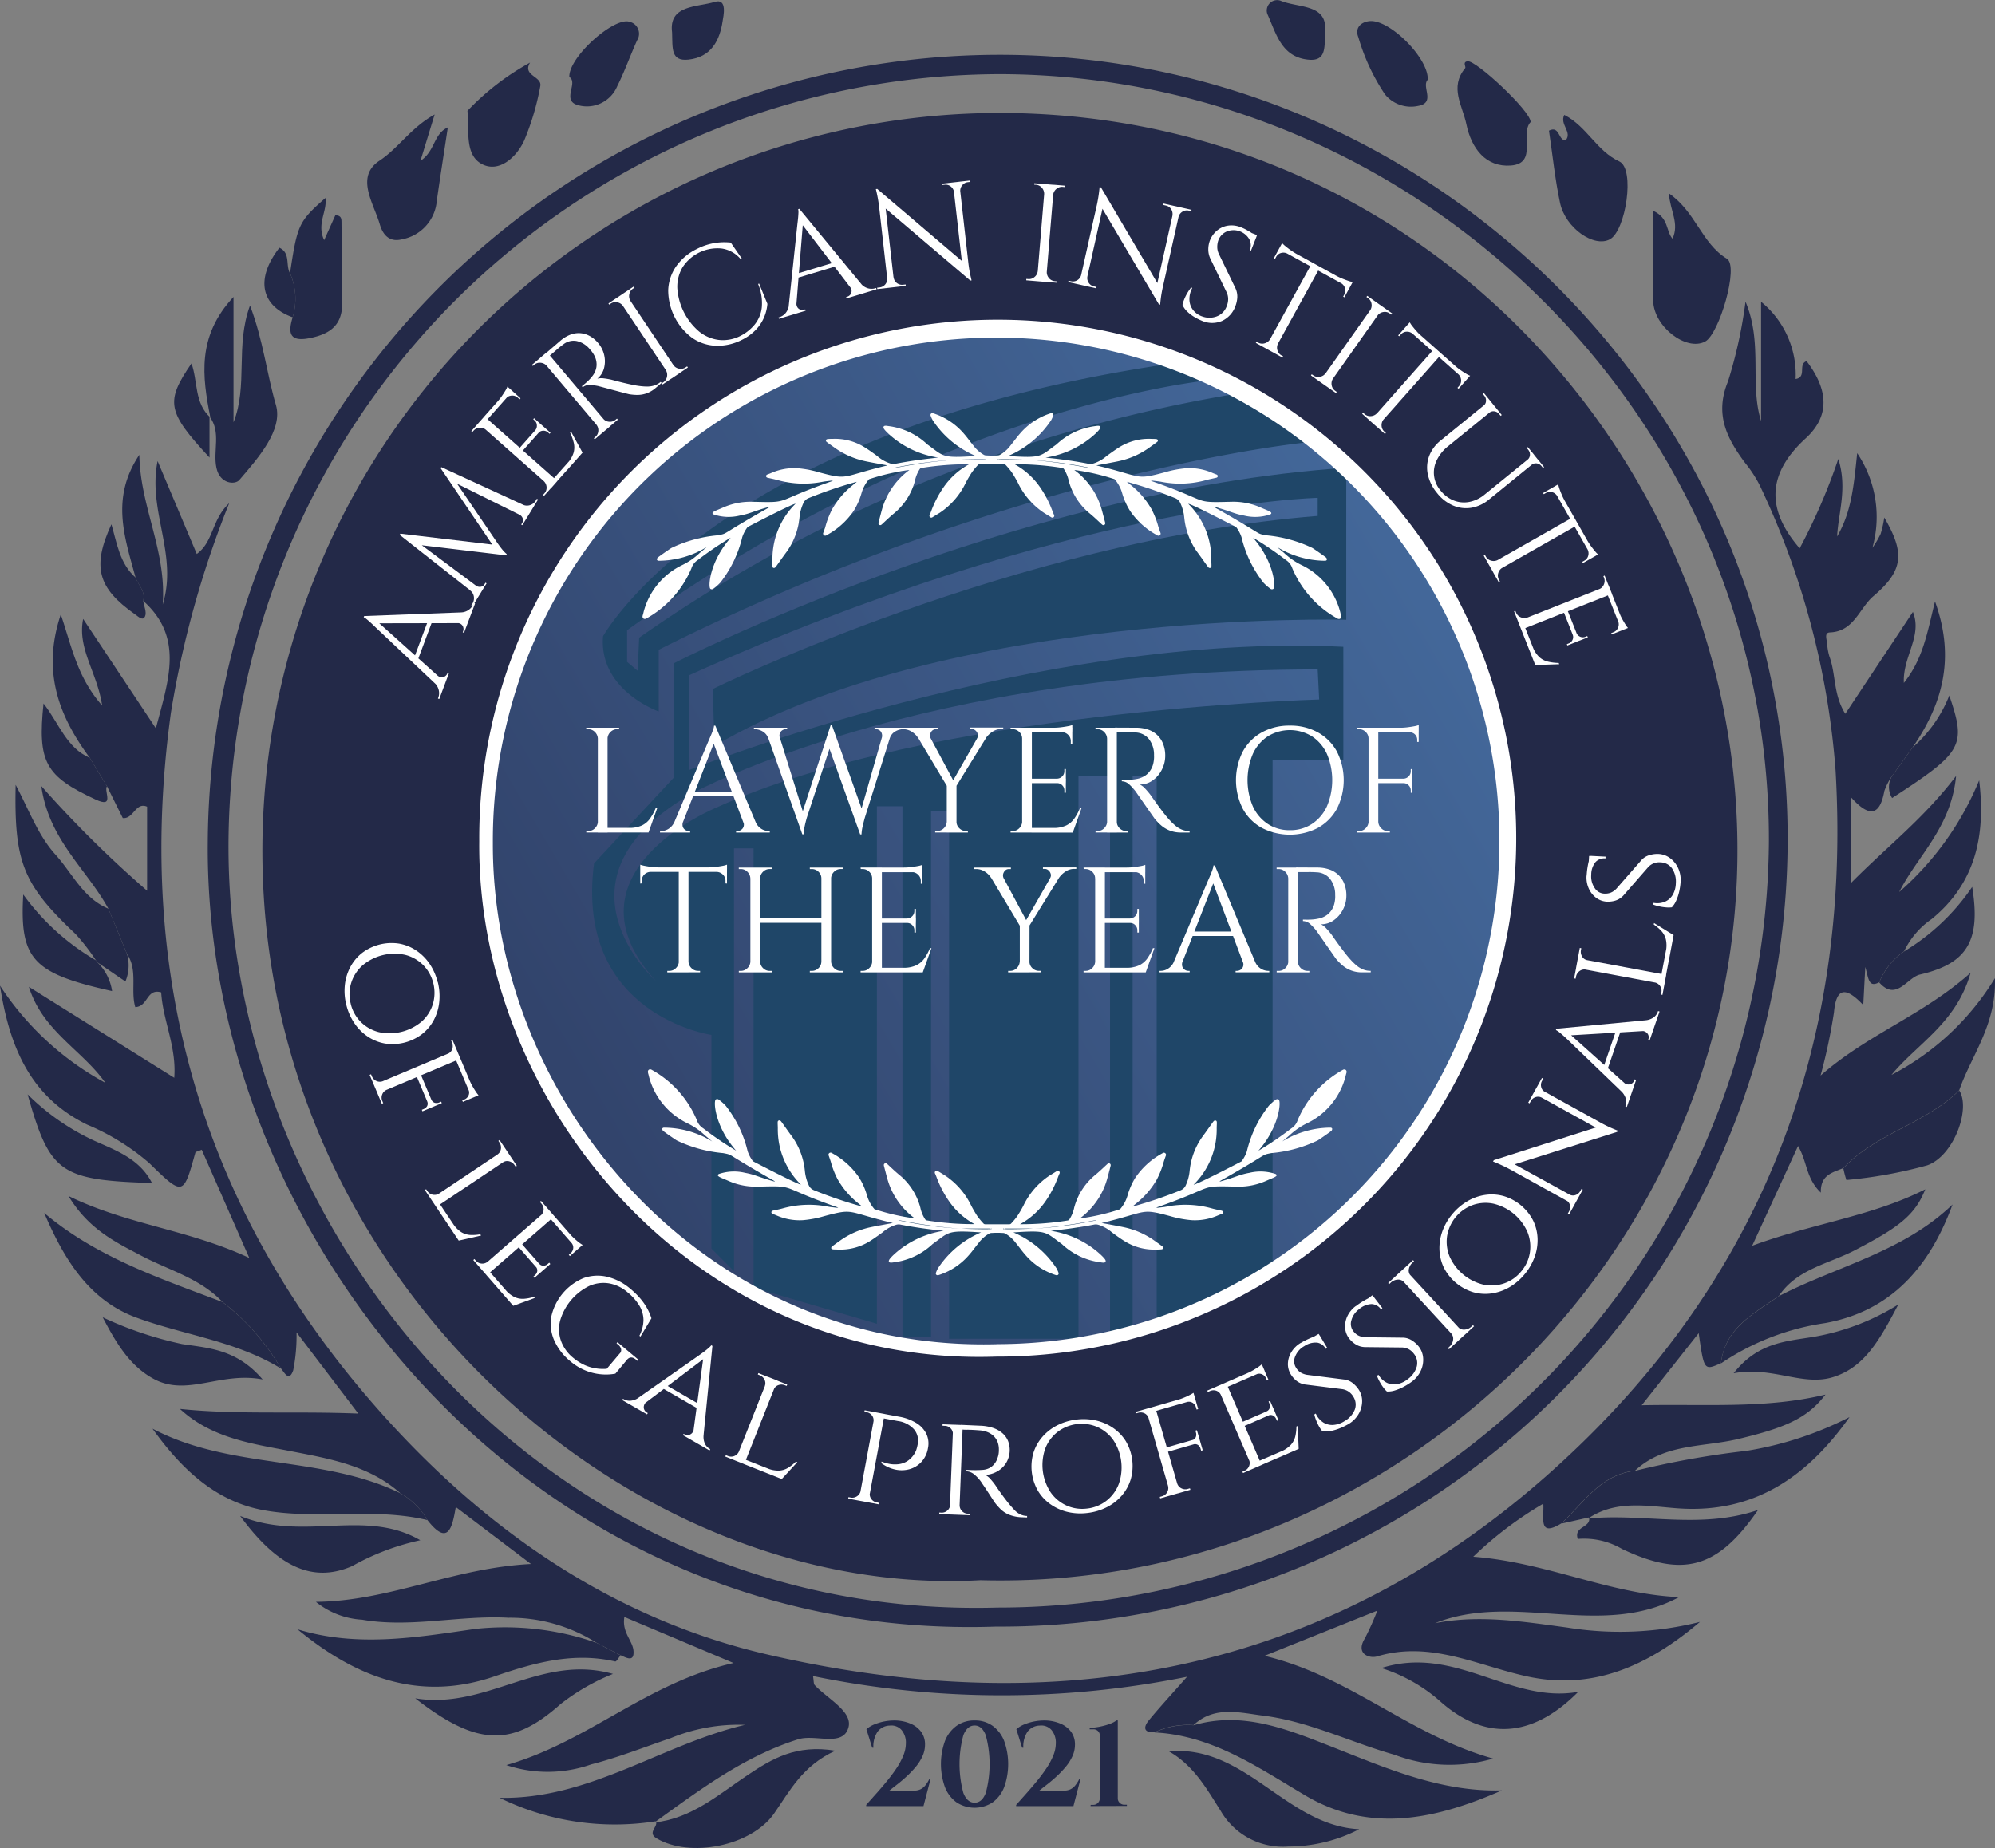<?xml version="1.0" encoding="utf-8" ?><svg id="AW_04" data-name="AW 04" xmlns="http://www.w3.org/2000/svg" xmlns:xlink="http://www.w3.org/1999/xlink" width="134.249" height="124.368" viewBox="0 0 134.249 124.368">
  <rect x="0" y="0" width="134.249" height="124.368" fill="#808080" stroke="none"/>
  <defs>
    <clipPath id="clip-path">
      <rect id="Rectangle_237" data-name="Rectangle 237" width="134.249" height="124.368" fill="none"/>
    </clipPath>
    <clipPath id="clip-path-2">
      <path id="Path_4717" data-name="Path 4717" d="M78.861,88.009a34.132,34.132,0,0,0,34.178,34.281c17.436.59,34.537-16.293,34.3-34.182-.25-18.8-15.358-34.192-34.1-34.243h-.093A34.261,34.261,0,0,0,78.861,88.009" transform="translate(-78.861 -53.865)" fill="none"/>
    </clipPath>
    <linearGradient id="linear-gradient" y1="0.585" x2="1.166" y2="-0.102" gradientUnits="objectBoundingBox">
      <stop offset="0" stop-color="#32446c"/>
      <stop offset="1" stop-color="#4a76ac"/>
    </linearGradient>
  </defs>
  <g id="Group_139" data-name="Group 139">
    <g id="Group_138" data-name="Group 138" clip-path="url(#clip-path)">
      <path id="Path_4716" data-name="Path 4716" d="M90.49,116.9c-24.071,1.37-49.8-21.367-48.262-51.662a49.635,49.635,0,0,1,51.98-47.023c28.069,1.338,48.194,25.462,47.179,51.424-1.037,26.536-23.868,47.99-50.9,47.261" transform="translate(-24.505 -10.554)" fill="#232948"/>
    </g>
  </g>
  <g id="Group_141" data-name="Group 141" transform="translate(33.025 22.557)">
    <g id="Group_140" data-name="Group 140" clip-path="url(#clip-path-2)">
      <rect id="Rectangle_238" data-name="Rectangle 238" width="68.737" height="69.017" transform="translate(-0.023 -0.002)" fill="url(#linear-gradient)"/>
    </g>
  </g>
  <g id="Group_143" data-name="Group 143">
    <g id="Group_142" data-name="Group 142" clip-path="url(#clip-path)">
      <path id="Path_4718" data-name="Path 4718" d="M100.629,81.738V77.587c24.2-12.149,43.737-13.971,43.737-13.971a11.047,11.047,0,0,0-4.354-3.341,97.644,97.644,0,0,0-40.7,16.5L99.212,79,98.5,78.4V76.271c21.666-15.591,39.889-16.907,39.889-16.907l-2.733-1.114C104.679,62.6,96.883,76.676,96.883,76.676c-.3,3.645,3.746,5.062,3.746,5.062" transform="translate(-56.302 -33.857)" fill="#1f4668"/>
      <path id="Path_4719" data-name="Path 4719" d="M103.274,90.055l.1,3.848c15.591-9.213,42.522-8.5,42.522-8.5V75.173c-22.577,1.519-45.255,13.162-45.255,13.162v7.695L95.276,101.8c-1.316,10.226,7.9,11.541,7.9,11.541v14.376l1.519,1.519V100.788h1.316V130.35l8.3,2.43V97.953h1.721v35.738h1.923V98.256h1.215v35.536h8.707V95.928H130V133.59l1.519-.608V95.928h1.62v36.65l7.8-3.544V94.814H145.7V87.221c-20.552-1.013-44.041,8.3-44.041,8.3V89.144C127.471,77.5,143.974,77.2,143.974,77.2v1.215c-20.35,1.62-40.7,11.643-40.7,11.643m-1.316,6.986s15.186-8.3,42.016-8.3l.1,2.025s-26.222.709-40.6,7.29c0,0-10.631,4.354-4.05,11.643,0,0-7.694-6.884,2.531-12.655" transform="translate(-55.303 -43.693)" fill="#1f4668"/>
      <path id="Path_4720" data-name="Path 4720" d="M9.122,67.053c-.707-2.659-1.714-5.319.255-8.266.057,3.519,1.838,6.434,1.573,10.074,1.043-3.387-1.029-6.3-.344-9.653l2.636,6.252c1.146-.834.982-2.292,2.182-3.417A66.1,66.1,0,0,0,11.5,76.157c-2.465,17.947,2.2,33.8,14.3,47.279,7,7.8,15.51,13.688,25.783,16.075C70.865,143.994,88.8,140.94,104,127.56,118.233,115.029,124.62,99,123.522,80.041a54.046,54.046,0,0,0-5.116-19.225,8.523,8.523,0,0,0-.979-1.492c-1.227-1.653-2.058-3.272-1.141-5.485a31.3,31.3,0,0,0,1.175-5.357c1.179,2.8.262,5.508,1.047,8.039V48.488a6.323,6.323,0,0,1,2.325,5.2c.781-.136.132-1,.739-1.206,1.326,1.743,1.717,3.567-.057,5.192-2.538,2.325-2.74,4.709-.41,7.407a39.89,39.89,0,0,0,2.6-6.017c.62,1.967.011,3.581-.081,5.218.979-1.651,1.131-3.5,1.351-5.607A7.68,7.68,0,0,1,126,65.045a6.385,6.385,0,0,0,.554-.937,6.91,6.91,0,0,0,.242-1.1c1.4,2.387,1.3,3.563-.722,5.285-.962.82-1.307,2.384-2.933,2.446-.4.015-.214.469-.186.74a3.624,3.624,0,0,0,.153.886c.443,1.19.247,2.55,1.068,3.851l4.548-6.855c.66,1.627-.7,3.014-.608,4.777,1.3-1.624,1.575-3.394,2.095-5.482,1.4,3.867.473,6.934-1.5,9.816-.421.583-.85,1.179-1.278,1.775a4.312,4.312,0,0,0-.63,1.165c-.279,1.513-.9,1.928-2.24.428V87.6c2.455-2.48,4.893-4.337,7.068-7.2-.336,3.5-2.6,5.367-3.828,7.81a20.159,20.159,0,0,0,5.381-7.516c.441,3.637-.2,6.892-3.2,9.339a5.527,5.527,0,0,0-1.854,2.168,4.655,4.655,0,0,0-1.672,2.086c-.71.37-.707-.2-.937-1.034-.054,1-.086,1.61-.137,2.565-1.236-1.307-1.824-1.128-1.972.5a38.6,38.6,0,0,1-.9,4.245c3.223-2.817,6.861-4.038,10.095-6.914-.962,3.394-3.594,4.765-5.324,6.87a17.7,17.7,0,0,0,6.96-6.507c.111,3.151-1.595,5.2-2.4,7.54-2.267,2.243-5.6,2.893-7.8,5.236-.707.306-1.55.437-1.513,1.655-1.017-.977-.9-2.068-1.534-3.141l-3.087,6.716c4.078-1.512,8.058-1.979,11.648-3.8-.686,1.723-1.742,2.549-4.764,4.114-1.753.908-3.869,1.249-5.083,3.06-1.678,1.184-3.626,2.135-3.9,4.529-1.139.5-1.139.5-1.5-2.023l-3.836,4.853c4.4-.091,8.391.245,12.366-.719-1.209,1.588-2.686,2.231-5.872,2.991-2.35.561-4.977.292-6.94,2.129-2.315.255-3.458,2.148-4.956,3.547-1.591.971-1.152-.378-1.219-1.325a24.8,24.8,0,0,0-4.713,3.571c4.955.374,9.179,2.521,13.848,2.718-5.248,2.834-11.1-.367-16.42,1.754,3-.588,5.95-.1,8.9.295a22.106,22.106,0,0,0,8.927-.381c-3.379,2.874-7.128,4.654-11.644,3.665-3.333-.73-6.5-2.423-10.094-1.34-.478.144-1.465-.148-.815-1.208a19.106,19.106,0,0,0,.844-1.877l-7.594,3.043c5.785,1.379,9.728,5.333,15.384,6.916a10.473,10.473,0,0,1-6.641-.259c-2.952-.837-5.743-2.241-8.819-2.629-1.6-.2-3.284-.684-4.7.632a5.28,5.28,0,0,0-2.625.485c-.748.041-.752-.349-.391-.791.7-.856,1.452-1.665,2.581-2.945a62.941,62.941,0,0,1-25.172-.047c.059.342.035.523.114.608.859.917,2.559,1.774,2.275,2.84-.363,1.364-2.228.443-3.386.808-3.634,1.147-6.62,3.4-9.654,5.583l.08-.068a17.643,17.643,0,0,1-10.518-1.576c6.047.12,10.911-3.588,16.515-4.912a12.047,12.047,0,0,0-5.013.9c-1.775.6-3.524,1.3-5.334,1.761a8.819,8.819,0,0,1-5.717.049c5.522-1.575,9.443-5.544,15.292-6.871L42.016,137c-.179,1.037.553,1.58.612,2.263.069.8-.469.49-.865.311l-1.632-.845a10.855,10.855,0,0,0-5.924-1.677c-3.29-.183-6.559.7-9.85.13a5.415,5.415,0,0,1-3.1-1.2c4.949-.041,9.211-2.282,14.474-2.548L30.671,129.6c-.242,1.436-.529,2.643-1.911.876a4.84,4.84,0,0,0-1.82-1.808c-2.121-1.878-4.787-2.323-7.43-2.836-2.609-.506-5.273-.871-7.4-2.834,3.841.4,7.659.139,12,.313l-4.155-5.466a11.993,11.993,0,0,1-.224,2.556c-.288.808-.58.155-.829-.129a15.286,15.286,0,0,0-3.939-4.478c-1.493-1.583-3.58-2.124-5.423-3.093-1.756-.924-3.567-1.781-4.93-4.032,4.012,1.954,8.039,2.241,12.165,4.167l-3.2-7.281c-.226.1-.41.126-.43.2-.81,2.913-.819,2.925-3.1.7a15.484,15.484,0,0,0-4.19-2.593C2.189,102.055.672,98.9,0,94.514a19.754,19.754,0,0,0,7.089,6.538c-1.544-2.2-4.214-3.47-5.143-6.459l9.78,6.12c.165-2.094-.768-3.861-.878-5.748-1-.289-.869.958-1.744.992-.336-1.123.191-2.482-.555-3.574L7.29,89.327c-1.435-2.633-4.015-4.635-4.508-8.247A75.415,75.415,0,0,0,9.9,88.124V82.468c-.782-.336-.906.844-1.637.764L7.2,81.093,6.044,79.181c-2.073-2.8-3.245-5.79-1.953-9.65.744,2.183,1.1,4.215,2.782,6.129-.331-2.238-1.679-3.814-1.277-5.828l4.893,7.363c.861-3.279,1.9-6.119-.857-8.584.174-.631-.319-1.044-.509-1.557" transform="translate(0 -28.179)" fill="#232948"/>
      <path id="Path_4721" data-name="Path 4721" d="M86.419,114.588C55.383,115.653,33.13,88.606,33.388,61.775A53.3,53.3,0,0,1,86.745,8.809C115.853,8.845,139.76,32.7,139.7,61.656a53.018,53.018,0,0,1-53.285,52.932m.1-1.279a51.892,51.892,0,0,0,51.924-51.586c.072-28.18-23.3-51.515-51.7-51.613A52.043,52.043,0,0,0,34.782,61.945c-.076,26.564,21.689,52.207,51.736,51.364" transform="translate(-19.405 -5.12)" fill="#232948"/>
      <path id="Path_4722" data-name="Path 4722" d="M111.815,121.65c-20.37.7-34.977-17.053-34.807-34.664a34.891,34.891,0,1,1,34.807,34.664m.066-.839A33.869,33.869,0,1,0,77.923,87.1c-.05,17.436,14.237,34.267,33.958,33.714" transform="translate(-44.758 -30.352)" fill="#fff"/>
      <path id="Path_4723" data-name="Path 4723" d="M185.526,277.259a5.283,5.283,0,0,1,2.625-.485c3.253-.95,6.2.231,9.124,1.377,3.751,1.47,7.442,3.127,11.625,3.007-4.374,1.913-8.826,2.945-13.233.339-3.206-1.9-6.251-4.037-10.141-4.238" transform="translate(-107.833 -160.667)" fill="#232948"/>
      <path id="Path_4724" data-name="Path 4724" d="M67.916,262.514l1.632.845c-.122.145-.278.436-.362.416-2.831-.651-5.469.089-8.116,1-5.051,1.737-9.34.075-13.264-3.167,4,1.229,7.973.555,11.945-.023a18.692,18.692,0,0,1,8.164.929" transform="translate(-27.787 -151.959)" fill="#232948"/>
      <path id="Path_4725" data-name="Path 4725" d="M250.912,234.89c1.5-1.4,2.64-3.292,4.956-3.547A59.061,59.061,0,0,1,263.354,230a23.335,23.335,0,0,0,6.942-2.273c-2.827,3.992-6.4,6.513-11.555,6.141-2.042-.147-4.153-.59-6.047.691l.072-.08-1.854.416" transform="translate(-145.837 -132.358)" fill="#232948"/>
      <path id="Path_4726" data-name="Path 4726" d="M41.179,233.941A4.834,4.834,0,0,1,43,235.748c-3.638-.868-7.389-.008-11.012-.664-3.253-.589-5.553-2.791-7.489-5.49,5.239,2.768,11.407,1.782,16.682,4.346" transform="translate(-14.238 -133.447)" fill="#232948"/>
      <path id="Path_4727" data-name="Path 4727" d="M276.55,204.261c.272-2.394,2.221-3.345,3.9-4.529,3.9-2.011,8.368-2.975,11.682-6.166-1.51,4.1-4.04,7.157-8.569,7.981a16.8,16.8,0,0,0-7.011,2.713" transform="translate(-160.739 -112.506)" fill="#232948"/>
      <path id="Path_4728" data-name="Path 4728" d="M19.1,200.922a15.268,15.268,0,0,1,3.939,4.477c-2.993-1.842-6.492-2.242-9.713-3.421s-4.89-3.97-6.209-7.043c3.523,2.974,7.79,4.4,11.982,5.987" transform="translate(-4.14 -113.302)" fill="#232948"/>
      <path id="Path_4729" data-name="Path 4729" d="M33.248,55.835c-.543-2.748-.92-5.467,1.558-8.113v8.437c.986-2.481.106-5.13,1.109-7.861.892,2.339,1.125,4.579,1.744,6.694.49,1.677-1.2,3.581-2.464,5.051-.279.326-1.3.279-1.536-.812-.251-1.153.34-2.407-.469-3.465Z" transform="translate(-19.092 -27.737)" fill="#232948"/>
      <path id="Path_4730" data-name="Path 4730" d="M265.613,32.243c1.085.495.845,1.347,1.31,1.882.475-1.035-.157-1.862-.246-3.053,1.82,1.25,2.2,3.364,3.907,4.4.829.506-.523,5.073-1.462,5.572-1.275.677-3.46-1-3.5-2.738-.042-1.94-.01-3.882-.01-6.068" transform="translate(-154.375 -18.06)" fill="#232948"/>
      <path id="Path_4731" data-name="Path 4731" d="M200.629,286.647a10.383,10.383,0,0,1-4.782,1.165,4.824,4.824,0,0,1-4.532-2.383c-.952-1.507-1.83-3.075-3.5-4.024,5.2-.452,7.89,5,12.817,5.243" transform="translate(-109.162 -163.544)" fill="#232948"/>
      <path id="Path_4732" data-name="Path 4732" d="M105.015,286.025c2.507-.27,4.319-1.9,6.293-3.214,1.6-1.065,3.225-2.049,5.859-1.611-2.232,1.03-3.065,2.715-4.122,4.228-1.531,2.19-5.657,3.012-7.911,1.667-.641-.382.117-.766-.036-1.139l-.082.07" transform="translate(-60.955 -163.379)" fill="#232948"/>
      <path id="Path_4733" data-name="Path 4733" d="M8.741,134.452,10,137.509a2.815,2.815,0,0,1-.109,1.85l-1.9-1.3-.083-.123a13.811,13.811,0,0,0-1.354-1.755c-3.53-3.337-4.16-4.8-4.05-10.061.941,1.791,1.529,3.427,2.676,4.693s1.858,2.931,3.557,3.64" transform="translate(-1.451 -73.304)" fill="#232948"/>
      <path id="Path_4734" data-name="Path 4734" d="M221.969,267.547c5-1.581,8.688,2.425,13.25,1.6-3.127,3.155-6.351,3.305-9.366.571a10.98,10.98,0,0,0-3.884-2.171" transform="translate(-129.015 -155.289)" fill="#232948"/>
      <path id="Path_4735" data-name="Path 4735" d="M80.039,268.582a14.32,14.32,0,0,0-3.549,2.046c-3.232,2.874-5.587,2.852-9.763-.4,4.82.784,8.432-3.017,13.312-1.642" transform="translate(-38.784 -155.932)" fill="#232948"/>
      <path id="Path_4736" data-name="Path 4736" d="M249.944,18.468c1.532.787,2.156,2.414,3.7,3.132,1.076.5.436,4.642-.626,5.233s-3-.74-3.364-2.446c-.34-1.593-.5-3.224-.745-4.861.735-.367.618.686,1.125.651.469-.543-.422-1.063-.094-1.708" transform="translate(-144.675 -10.734)" fill="#232948"/>
      <path id="Path_4737" data-name="Path 4737" d="M63.547,18.388l-.957,3.127c1.006-.67.861-1.8,1.843-2.252-.26,1.721-.515,3.331-.744,4.944A2.877,2.877,0,0,1,61.315,26.8c-.821.195-1.253-.309-1.459-1.01-.424-1.449-1.665-3.2-.021-4.289,1.3-.865,2.106-2.217,3.712-3.109" transform="translate(-34.297 -10.688)" fill="#232948"/>
      <path id="Path_4738" data-name="Path 4738" d="M46.6,36.878c.495-3.285.584-3.477,2.383-5.063.133.91-.607,1.736-.085,2.837l.749-1.666c.4-.007.415.234.417.445.018,1.8,0,3.594.045,5.391.033,1.447-.693,2.1-2.06,2.4-1.392.309-1.64-.187-1.271-1.378a4.276,4.276,0,0,0-.179-2.968" transform="translate(-27.084 -18.492)" fill="#232948"/>
      <path id="Path_4739" data-name="Path 4739" d="M254.157,243.238c3.766-.369,7.584.745,11.444-.574-2.712,3.941-5.029,4.573-9.147,2.623a5.059,5.059,0,0,0-2.98-.676c-.3-.858.923-.754.753-1.45l-.07.078" transform="translate(-147.299 -141.043)" fill="#232948"/>
      <path id="Path_4740" data-name="Path 4740" d="M38.6,243.625c4.24,1.754,8.379-.539,12.115,1.634A16.5,16.5,0,0,0,46.126,247c-2.584,1.125-4.957.146-7.531-3.376" transform="translate(-22.432 -141.602)" fill="#232948"/>
      <path id="Path_4741" data-name="Path 4741" d="M239.128,13.933c-.738.785.509,2.789-1.333,2.926-1.666.124-2.651-1.136-2.99-2.782-.257-1.25-1.154-2.48-.081-3.77.078-.094-.207-.411.162-.465.568-.083,4.273,3.375,4.243,4.092" transform="translate(-136.129 -5.719)" fill="#232948"/>
      <path id="Path_4742" data-name="Path 4742" d="M79.334,10.035c-.558.9.822.928.681,1.6a17.572,17.572,0,0,1-1.078,3.645c-.52,1.145-1.7,2.194-2.842,1.6-1.2-.625-.844-2.32-.981-3.588a17.194,17.194,0,0,1,4.22-3.249" transform="translate(-43.658 -5.833)" fill="#232948"/>
      <path id="Path_4743" data-name="Path 4743" d="M278.579,214.269c1.628-2.073,3.526-2.147,5.325-2.442a15.765,15.765,0,0,0,5.756-2.185c-1.251,2.378-2.258,4.2-4.349,4.874-2.067.67-4.1-.738-6.732-.247" transform="translate(-161.918 -121.85)" fill="#232948"/>
      <path id="Path_4744" data-name="Path 4744" d="M27.265,215.882c-2.836-.546-5.078,1.191-7.339-.044-1.561-.853-2.471-2.318-3.417-4.137a24.709,24.709,0,0,0,5.339,1.8c1.79.273,3.682.341,5.416,2.377" transform="translate(-9.596 -123.047)" fill="#232948"/>
      <path id="Path_4745" data-name="Path 4745" d="M296.21,180.472c2.2-2.343,5.536-2.993,7.8-5.236.789,1.245-.375,4.417-2.157,5.041a30.569,30.569,0,0,1-5.439.987,7.127,7.127,0,0,1-.206-.792" transform="translate(-172.166 -101.852)" fill="#232948"/>
      <path id="Path_4746" data-name="Path 4746" d="M91.483,7.177c-.055-1.348,3.02-4.062,4.049-3.72a.826.826,0,0,1,.513,1.251c-.464,1.021-.835,2.086-1.338,3.086a2.211,2.211,0,0,1-2.619,1.28c-1.171-.3.031-1.512-.606-1.9" transform="translate(-53.172 -1.992)" fill="#232948"/>
      <path id="Path_4747" data-name="Path 4747" d="M222.836,7.337c-.438.463.561,1.544-.639,1.755a2.257,2.257,0,0,1-2.234-.772,13.847,13.847,0,0,1-1.794-3.85c-.258-.632.184-1.029.757-1.083,1.36-.129,4,2.53,3.911,3.95" transform="translate(-126.762 -1.966)" fill="#232948"/>
      <path id="Path_4748" data-name="Path 4748" d="M4.439,175.871A15.728,15.728,0,0,0,8.947,179c1.466.656,3.042,1.221,3.861,2.837-6.184-.2-6.873-.663-8.369-5.97" transform="translate(-2.58 -102.221)" fill="#232948"/>
      <path id="Path_4749" data-name="Path 4749" d="M301.979,148.958a4.658,4.658,0,0,1,1.672-2.087,14.7,14.7,0,0,0,4.583-4.343c.582,3.568-.284,5.152-3.515,5.9-.871.2-1.587,1.838-2.74.533" transform="translate(-175.519 -82.841)" fill="#232948"/>
      <path id="Path_4750" data-name="Path 4750" d="M8.582,148.184l.083.123a3.4,3.4,0,0,1,1,1.946c-5.322-1.185-6.233-2.125-5.979-6.5a15.878,15.878,0,0,0,4.894,4.43" transform="translate(-2.122 -83.554)" fill="#232948"/>
      <path id="Path_4751" data-name="Path 4751" d="M303.865,117.032c.428-.6.857-1.192,1.278-1.775a9.027,9.027,0,0,0,2.457-3.485c1.157,3.394.918,3.806-3.847,6.9a1.4,1.4,0,0,1,.112-1.642" transform="translate(-176.427 -64.965)" fill="#232948"/>
      <path id="Path_4752" data-name="Path 4752" d="M9.945,116.709l1.156,1.913c-.235.314.556,1.508-.77.89-3.382-1.576-3.91-2.5-3.5-6.463,1.054,1.365,1.557,3,3.116,3.66" transform="translate(-3.901 -65.707)" fill="#232948"/>
      <path id="Path_4753" data-name="Path 4753" d="M207.451,2.192c0,1.112.032,1.928-1.091,1.827-1.846-.167-2.191-1.787-2.781-3.077a.7.7,0,0,1,.874-.9c1.221.516,3.246.193,3,2.146" transform="translate(-118.296 0)" fill="#232948"/>
      <path id="Path_4754" data-name="Path 4754" d="M107.97,2.319c-.248-1.879,1.691-1.7,2.869-2.064.882-.272.574,1.007.533,1.286-.191,1.294-.763,2.439-2.308,2.6-1.186.121-1.058-.748-1.094-1.818" transform="translate(-62.743 -0.127)" fill="#232948"/>
      <path id="Path_4755" data-name="Path 4755" d="M18.5,87.851c.19.513.683.926.509,1.557.054.355.251.776.126,1.049-.15.326-.427.038-.672-.135-2.517-1.77-2.909-3.2-1.591-6.059.379,1.294.561,2.647,1.629,3.587" transform="translate(-9.374 -48.977)" fill="#232948"/>
      <path id="Path_4756" data-name="Path 4756" d="M30.363,61.971v2.766C27.5,61.65,27.379,60.983,29.151,58.4c.433,1.238.192,2.676,1.266,3.637l-.053-.064" transform="translate(-16.264 -33.943)" fill="#232948"/>
      <path id="Path_4757" data-name="Path 4757" d="M44.21,41.526a4.276,4.276,0,0,1,.179,2.968c-2.157-.785-2.509-2.6-.892-4.682.766.353.405,1.176.713,1.714" transform="translate(-24.696 -23.14)" fill="#232948"/>
      <path id="Path_4758" data-name="Path 4758" d="M150.25,80.027c-.022-.078-.046-.156-.061-.235a4.856,4.856,0,0,0-2.615-3.169,4.642,4.642,0,0,1-1.168-.813l-.478-.4a6.264,6.264,0,0,0,3.248.931c.039,0,.182-.027.077-.2-.02-.034-.754-.549-.936-.66a9.065,9.065,0,0,0-3.124-.852c-.743-.152-.016.061-3.47-1.889l.01-.025c1.049.281,1.283.459,1.98.586a3.138,3.138,0,0,0,1.774-.079c.215-.139-.133-.237-.622-.451a4.556,4.556,0,0,0-1.957-.4c-2.758.067-1.294.04-5.46-1.409a.4.4,0,0,1,.152-.008c.187.024.376.041.561.076a6.555,6.555,0,0,0,3.029-.124c.214-.059.432-.1.649-.15.056-.013.1-.038.107-.1a.117.117,0,0,0-.089-.122c-.085-.033-.171-.064-.255-.1a3.853,3.853,0,0,0-1.761-.321,7.07,7.07,0,0,0-1.446.272c-2.057.549-1.446.3-4.619-.461,0,0,1.255-.229,1.5-.285a5.493,5.493,0,0,0,1.978-.85c.208-.148.418-.3.622-.449a.137.137,0,0,0,.045-.122.16.16,0,0,0-.116-.066c-.113-.012-.227-.01-.341-.014a3.753,3.753,0,0,0-2.155.571c-.286.18-.559.381-.834.578a2.5,2.5,0,0,1-.945.524.622.622,0,0,1-.235.012c-1.528-.3-2.681-.389-2.933-.425a6.343,6.343,0,0,0,3.354-1.608c.308-.294.358-.4.317-.481s-.253-.041-.3-.034a4.647,4.647,0,0,0-2.638,1.237c-1.126.805-.934.939-3.258.779a6.5,6.5,0,0,0,2.9-2.412,2.125,2.125,0,0,0,.139-.311c.02-.058,0-.186-.173-.152a4.506,4.506,0,0,0-2.066,1.369c-.227.255-.42.537-.638.8a2.31,2.31,0,0,1-.724.637.331.331,0,0,1-.156.031,5.1,5.1,0,0,1-.739,0,.331.331,0,0,1-.156-.031,2.31,2.31,0,0,1-.724-.637c-.218-.263-.412-.544-.638-.8a4.506,4.506,0,0,0-2.066-1.369c-.168-.034-.192.094-.173.152a2.173,2.173,0,0,0,.139.311,6.5,6.5,0,0,0,2.9,2.412c-2.324.16-2.132.026-3.258-.779a4.647,4.647,0,0,0-2.638-1.237c-.044-.006-.252-.054-.3.034s.009.186.317.481a6.343,6.343,0,0,0,3.354,1.608c-.252.036-1.4.129-2.933.425a.622.622,0,0,1-.235-.012,2.5,2.5,0,0,1-.945-.524c-.274-.2-.548-.4-.834-.578a3.752,3.752,0,0,0-2.155-.571c-.114,0-.229,0-.341.014a.16.16,0,0,0-.116.066.137.137,0,0,0,.045.122c.2.154.414.3.622.449a5.493,5.493,0,0,0,1.978.85c.244.057,1.5.284,1.5.285-3.173.76-2.562,1.011-4.619.461a7.07,7.07,0,0,0-1.446-.272,3.853,3.853,0,0,0-1.761.321c-.084.036-.17.067-.255.1a.117.117,0,0,0-.089.122c.005.059.051.085.107.1.217.049.436.091.649.15a6.555,6.555,0,0,0,3.029.124c.185-.036.374-.052.561-.076a.4.4,0,0,1,.152.008c-4.166,1.449-2.7,1.476-5.46,1.409a4.556,4.556,0,0,0-1.957.4c-.489.214-.837.312-.622.451a3.138,3.138,0,0,0,1.774.079c.7-.127.931-.305,1.98-.586l.01.025c-3.453,1.949-2.727,1.737-3.47,1.889a9.065,9.065,0,0,0-3.124.852c-.182.111-.915.626-.936.66-.105.175.038.2.077.2a6.264,6.264,0,0,0,3.248-.931l-.478.4a4.654,4.654,0,0,1-1.168.813,4.856,4.856,0,0,0-2.615,3.169c-.015.08-.039.157-.061.235-.044.157.058.269.217.217a6.969,6.969,0,0,0,3.066-3.4,1.024,1.024,0,0,1,.432-.557,22.09,22.09,0,0,1,2.209-1.5l-.063.076c-1.36,1.588-1.474,3.262-1.3,3.37a.17.17,0,0,0,.2-.014,3.327,3.327,0,0,0,.462-.405,7.89,7.89,0,0,0,1.478-3.062,2.368,2.368,0,0,1,.361-.68c.1-.054,3.008-1.569,3.224-1.567a5.209,5.209,0,0,0-1.554,3.786c-.006.411-.041.489.066.527.08.029.138-.035.192-.11.236-.327.466-.659.707-.982a4.731,4.731,0,0,0,.856-2.3,2.984,2.984,0,0,1,.255-.951.633.633,0,0,1,.344-.345,29.619,29.619,0,0,1,3.208-1.093c.008,0,.016,0,.047-.006-.107.087-.2.161-.291.237a5.629,5.629,0,0,0-1.355,1.586,5.77,5.77,0,0,0-.457,1.163c-.043.142-.094.283-.143.423a.143.143,0,0,0,.214.183A5.171,5.171,0,0,0,117.438,73a4.66,4.66,0,0,0,.533-1.193,2.432,2.432,0,0,1,.512-.954,14.742,14.742,0,0,1,2.712-.622c-.086.067-.157.118-.222.174a4.95,4.95,0,0,0-1.619,2.479c-.08.289-.154.58-.23.871-.018.07-.018.139.057.177s.126-.005.181-.056c.258-.238.51-.481.78-.705a4.251,4.251,0,0,0,1.427-2.207,2.333,2.333,0,0,1,.319-.786.192.192,0,0,1,.1-.079,19.34,19.34,0,0,1,3.225-.253,5,5,0,0,0-1.743,1.588,7.2,7.2,0,0,0-.814,1.591c-.028.073-.057.147-.09.218a.13.13,0,0,0,.017.164.131.131,0,0,0,.169.007c.162-.1.32-.2.479-.294a5.038,5.038,0,0,0,1.757-2.024,8.179,8.179,0,0,1,.42-.717,5.1,5.1,0,0,1,.418-.5.162.162,0,0,1,.11-.037c.392,0,.641,0,.808,0s.415,0,.808,0a.162.162,0,0,1,.11.037,5.166,5.166,0,0,1,.418.5,8.275,8.275,0,0,1,.42.717,5.038,5.038,0,0,0,1.757,2.024c.16.1.318.2.48.294a.131.131,0,0,0,.169-.007.129.129,0,0,0,.017-.164c-.032-.072-.062-.145-.09-.218a7.2,7.2,0,0,0-.815-1.591,5,5,0,0,0-1.742-1.588,19.34,19.34,0,0,1,3.225.253.192.192,0,0,1,.1.079,2.333,2.333,0,0,1,.319.786,4.251,4.251,0,0,0,1.427,2.207c.269.224.523.467.78.705.054.05.105.094.181.056s.075-.108.057-.177c-.076-.29-.15-.581-.23-.871a4.95,4.95,0,0,0-1.619-2.479c-.066-.056-.137-.107-.222-.174a14.755,14.755,0,0,1,2.712.622,2.436,2.436,0,0,1,.512.954A4.66,4.66,0,0,0,136.055,73a5.171,5.171,0,0,0,1.815,1.626.143.143,0,0,0,.214-.183c-.049-.141-.1-.281-.143-.423a5.771,5.771,0,0,0-.457-1.163,5.629,5.629,0,0,0-1.355-1.586c-.091-.075-.184-.149-.291-.237.031,0,.039,0,.047.006a29.58,29.58,0,0,1,3.208,1.093.632.632,0,0,1,.345.345,2.983,2.983,0,0,1,.255.951,4.731,4.731,0,0,0,.856,2.3c.241.323.472.655.707.982.054.075.112.139.192.11.107-.039.072-.116.066-.527a5.209,5.209,0,0,0-1.554-3.786c.216,0,3.119,1.513,3.224,1.567a2.368,2.368,0,0,1,.361.68,7.89,7.89,0,0,0,1.478,3.062,3.328,3.328,0,0,0,.462.405.17.17,0,0,0,.2.014c.176-.108.062-1.783-1.3-3.37l-.063-.076a22.091,22.091,0,0,1,2.209,1.5,1.024,1.024,0,0,1,.432.557,6.969,6.969,0,0,0,3.066,3.4c.159.052.261-.06.216-.217M120.1,70.121,120.1,70.1a28.782,28.782,0,0,1,4.166-.559,33.6,33.6,0,0,0-4.161.582m6.156-.572h-1.893c.088-.018,1.619-.062,1.9-.034l-.012.036m.091.008a.279.279,0,0,1-.062-.03l.008-.023.054.006a.191.191,0,0,0,0,.046m.794,0a.19.19,0,0,0,0-.046l.054-.006.008.023a.279.279,0,0,1-.062.03m.091-.008-.012-.036c.286-.027,1.817.016,1.9.034h-1.893m6.156.572a33.6,33.6,0,0,0-4.161-.582,28.783,28.783,0,0,1,4.166.559l-.005.023" transform="translate(-60.001 -38.603)" fill="#fff"/>
      <path id="Path_4759" data-name="Path 4759" d="M104.114,172.095c.022.078.046.156.061.235a4.856,4.856,0,0,0,2.615,3.169,4.642,4.642,0,0,1,1.168.813l.478.4a6.264,6.264,0,0,0-3.248-.93c-.039,0-.182.027-.077.2.02.034.754.549.936.66a9.065,9.065,0,0,0,3.124.852c.743.152.016-.061,3.47,1.889l-.01.025c-1.049-.281-1.283-.459-1.98-.586a3.138,3.138,0,0,0-1.774.079c-.215.139.133.237.622.451a4.557,4.557,0,0,0,1.957.4c2.758-.067,1.294-.04,5.46,1.409a.4.4,0,0,1-.152.008c-.187-.024-.376-.041-.561-.076a6.555,6.555,0,0,0-3.029.124c-.214.059-.432.1-.649.15-.056.013-.1.038-.107.1a.117.117,0,0,0,.089.122c.085.033.171.064.255.1a3.853,3.853,0,0,0,1.761.321,7.069,7.069,0,0,0,1.446-.272c2.057-.549,1.446-.3,4.619.461,0,0-1.255.229-1.5.285a5.493,5.493,0,0,0-1.978.85c-.208.148-.418.3-.622.449a.138.138,0,0,0-.045.122.16.16,0,0,0,.116.066c.113.012.227.01.341.014a3.753,3.753,0,0,0,2.155-.571c.286-.18.559-.381.834-.578a2.5,2.5,0,0,1,.945-.524.622.622,0,0,1,.235-.012c1.528.3,2.681.389,2.933.425a6.343,6.343,0,0,0-3.354,1.608c-.308.294-.358.4-.317.481s.253.041.3.034a4.647,4.647,0,0,0,2.638-1.237c1.126-.805.934-.939,3.258-.779a6.5,6.5,0,0,0-2.9,2.412,2.174,2.174,0,0,0-.139.311c-.019.058,0,.186.173.152a4.506,4.506,0,0,0,2.066-1.369c.227-.255.42-.537.638-.8a2.31,2.31,0,0,1,.724-.637.331.331,0,0,1,.156-.031,5.1,5.1,0,0,1,.739,0,.331.331,0,0,1,.156.031,2.31,2.31,0,0,1,.724.637c.218.263.412.544.638.8a4.506,4.506,0,0,0,2.066,1.369c.168.034.192-.094.173-.152a2.174,2.174,0,0,0-.139-.311,6.5,6.5,0,0,0-2.9-2.412c2.324-.16,2.132-.026,3.258.779a4.647,4.647,0,0,0,2.638,1.237c.044.006.252.054.3-.034s-.009-.186-.317-.481a6.343,6.343,0,0,0-3.354-1.608c.252-.036,1.4-.129,2.933-.425a.622.622,0,0,1,.235.012,2.5,2.5,0,0,1,.945.524c.274.2.548.4.834.578a3.752,3.752,0,0,0,2.155.571c.114,0,.229,0,.341-.014a.16.16,0,0,0,.116-.066.137.137,0,0,0-.045-.122c-.2-.154-.414-.3-.622-.449a5.493,5.493,0,0,0-1.978-.85c-.244-.057-1.5-.284-1.5-.285,3.173-.76,2.562-1.011,4.619-.461a7.069,7.069,0,0,0,1.446.272,3.853,3.853,0,0,0,1.761-.321c.084-.036.17-.067.255-.1a.117.117,0,0,0,.089-.122c-.005-.059-.051-.085-.107-.1-.217-.049-.436-.091-.649-.15a6.555,6.555,0,0,0-3.029-.124c-.185.036-.374.052-.561.076a.4.4,0,0,1-.152-.008c4.166-1.449,2.7-1.476,5.46-1.409a4.557,4.557,0,0,0,1.957-.4c.489-.214.837-.312.622-.451a3.138,3.138,0,0,0-1.774-.079c-.7.127-.93.305-1.98.586l-.01-.025c3.453-1.949,2.727-1.737,3.47-1.889a9.065,9.065,0,0,0,3.124-.852c.182-.111.915-.626.936-.66.105-.175-.038-.2-.077-.2a6.264,6.264,0,0,0-3.248.93l.478-.4a4.655,4.655,0,0,1,1.168-.813,4.856,4.856,0,0,0,2.615-3.169c.015-.08.039-.157.061-.235.044-.157-.058-.269-.217-.217a6.969,6.969,0,0,0-3.066,3.4,1.024,1.024,0,0,1-.432.557,22.081,22.081,0,0,1-2.209,1.5l.063-.076c1.36-1.588,1.474-3.262,1.3-3.37a.17.17,0,0,0-.2.014,3.327,3.327,0,0,0-.462.405,7.89,7.89,0,0,0-1.478,3.062,2.369,2.369,0,0,1-.361.681c-.1.054-3.008,1.569-3.224,1.567a5.209,5.209,0,0,0,1.554-3.786c.006-.411.041-.489-.066-.527-.08-.029-.138.035-.192.11-.236.327-.466.659-.707.982a4.731,4.731,0,0,0-.856,2.3,2.984,2.984,0,0,1-.255.951.633.633,0,0,1-.344.345,29.61,29.61,0,0,1-3.208,1.093c-.008,0-.016,0-.047.006.107-.087.2-.161.291-.237a5.629,5.629,0,0,0,1.355-1.586,5.771,5.771,0,0,0,.457-1.163c.043-.142.094-.283.143-.423a.143.143,0,0,0-.214-.183,5.171,5.171,0,0,0-1.815,1.626,4.66,4.66,0,0,0-.533,1.193,2.432,2.432,0,0,1-.512.954,14.741,14.741,0,0,1-2.712.622c.086-.067.157-.118.222-.174a4.95,4.95,0,0,0,1.619-2.479c.08-.289.154-.58.23-.871.018-.07.018-.139-.057-.177s-.126.005-.181.056c-.258.238-.51.481-.78.705a4.251,4.251,0,0,0-1.427,2.207,2.333,2.333,0,0,1-.319.786.192.192,0,0,1-.1.079,19.341,19.341,0,0,1-3.225.253,5,5,0,0,0,1.743-1.588,7.2,7.2,0,0,0,.815-1.591c.028-.073.057-.147.09-.218a.13.13,0,0,0-.017-.164.131.131,0,0,0-.169-.007c-.162.1-.32.2-.479.294a5.038,5.038,0,0,0-1.757,2.024,8.176,8.176,0,0,1-.42.717,5.105,5.105,0,0,1-.418.5.162.162,0,0,1-.11.037c-.392,0-.641,0-.808,0s-.415,0-.808,0a.162.162,0,0,1-.11-.037,5.166,5.166,0,0,1-.418-.5,8.277,8.277,0,0,1-.42-.717A5.038,5.038,0,0,0,124.1,179c-.16-.1-.318-.2-.479-.294a.131.131,0,0,0-.169.007.129.129,0,0,0-.017.164c.032.072.062.145.09.218a7.2,7.2,0,0,0,.815,1.591,5,5,0,0,0,1.743,1.588,19.342,19.342,0,0,1-3.225-.253.192.192,0,0,1-.1-.079,2.333,2.333,0,0,1-.319-.786,4.251,4.251,0,0,0-1.427-2.207c-.27-.224-.523-.467-.78-.705-.054-.05-.105-.094-.181-.056s-.075.108-.057.177c.076.29.15.581.23.871a4.95,4.95,0,0,0,1.619,2.479c.066.056.137.107.222.174a14.753,14.753,0,0,1-2.712-.622,2.437,2.437,0,0,1-.512-.954,4.659,4.659,0,0,0-.533-1.193,5.171,5.171,0,0,0-1.815-1.626.143.143,0,0,0-.214.183c.049.141.1.281.143.423a5.77,5.77,0,0,0,.457,1.163,5.629,5.629,0,0,0,1.355,1.586c.091.075.184.15.291.237-.031,0-.039,0-.047-.006a29.573,29.573,0,0,1-3.208-1.093.632.632,0,0,1-.345-.345,2.984,2.984,0,0,1-.255-.951,4.731,4.731,0,0,0-.856-2.3c-.241-.323-.472-.655-.707-.982-.054-.075-.112-.139-.192-.11-.107.039-.072.116-.066.527a5.209,5.209,0,0,0,1.554,3.786c-.216,0-3.119-1.513-3.224-1.567a2.368,2.368,0,0,1-.361-.681,7.89,7.89,0,0,0-1.478-3.062,3.327,3.327,0,0,0-.462-.405.17.17,0,0,0-.2-.014c-.176.108-.062,1.783,1.3,3.37l.063.076a22.08,22.08,0,0,1-2.209-1.5,1.024,1.024,0,0,1-.432-.557,6.969,6.969,0,0,0-3.066-3.4c-.159-.052-.261.06-.216.217M134.261,182l.005.023a28.781,28.781,0,0,1-4.166.559,33.6,33.6,0,0,0,4.161-.582m-6.156.572H130c-.088.018-1.619.062-1.9.034l.012-.036m-.091-.008a.278.278,0,0,1,.062.03l-.008.023-.054-.006a.191.191,0,0,0,0-.046m-.794,0a.19.19,0,0,0,0,.046l-.054.006-.008-.023a.278.278,0,0,1,.062-.03m-.091.008.012.036c-.286.027-1.817-.016-1.9-.034h1.893M120.973,182a33.6,33.6,0,0,0,4.161.582,28.781,28.781,0,0,1-4.166-.559l.005-.023" transform="translate(-60.508 -99.892)" fill="#fff"/>
      <path id="Path_4760" data-name="Path 4760" d="M58.48,97.781l.644.152,4.8,4.31-.2.526-4.493-4.245c-.121-.119-.228-.22-.316-.3s-.177-.159-.265-.229a.86.86,0,0,0-.2-.13Zm0,0,7.186-.27-.279.746-6.139.012Zm4.333.212.263.1-1.028,2.747-.263-.1Zm.585,3.781a.477.477,0,0,0,.292.129.388.388,0,0,0,.243-.074.4.4,0,0,0,.143-.181l.03-.079.088.033-.661,1.764-.088-.033.029-.079a.864.864,0,0,0,.029-.465,1,1,0,0,0-.293-.514Zm1.318-3.519.27-.719a.933.933,0,0,0,.557-.191.888.888,0,0,0,.285-.374l.027-.07.088.033L65.2,98.909l-.088-.034.029-.079a.419.419,0,0,0-.033-.353.4.4,0,0,0-.395-.188" transform="translate(-33.974 -56.322)" fill="#fff"/>
      <path id="Path_4761" data-name="Path 4761" d="M64.226,79.629l.049-.08.569.13,4.939,3.684-.265.431Zm.049-.08,6.386.758.724.7-6.31-.755Zm2.752-4.478,6.121,2.816-.382.623-5.107-2.534-.675-.833Zm-.044.072.574.265,3.23,4.746q.2.287.346.466a2.28,2.28,0,0,0,.3.307l-.049.08-.572-.2Zm2.1,8.054.582.358-.544.886-.08-.049c0-.005.03-.048.078-.128a.7.7,0,0,0,.1-.464.635.635,0,0,0-.249-.428Zm.27-.153.016.01.024.015a.42.42,0,0,0,.292.053.329.329,0,0,0,.242-.154L70,82.849l.072.044-.3.487-.455-.279Zm2.934-4.774.034-.056.455.28-.3.487-.072-.044.073-.12a.323.323,0,0,0,.03-.289.428.428,0,0,0-.182-.233l-.023-.015-.016-.01m.132-.5.1-.168a.667.667,0,0,0,.5.02.691.691,0,0,0,.362-.294l.078-.127.08.049L73,78.128Z" transform="translate(-37.33 -43.634)" fill="#fff"/>
      <path id="Path_4762" data-name="Path 4762" d="M76.741,65.019l-.019.022a.559.559,0,0,0-.43-.144.584.584,0,0,0-.41.2l-.075.084-.076-.055.5-.561Zm-.127-.888,4.908,4.351-.4.456L76.21,64.587Zm1.678-1.893.217.193-1.7,1.914-.217-.193Zm-.126-.111.2.18-.835.787a3.58,3.58,0,0,0,.268-.345q.131-.19.234-.362a1.4,1.4,0,0,0,.13-.26m.322.286.561.5-.062.07-.126-.112a.537.537,0,0,0-.4-.139.566.566,0,0,0-.392.18L78.06,62.9Zm1.92,2.241.21.186-1.431,1.613-.209-.186Zm-.449-.4.463.41-.361.407-.014-.013a.456.456,0,0,0,.1-.334A.448.448,0,0,0,80,64.412l-.1-.087Zm.644.572.463.41-.062.07-.106-.093a.45.45,0,0,0-.328-.117.429.429,0,0,0-.314.148l-.014-.013Zm.02,3.636.511.454-.5.561-.071-.062.081-.091A.567.567,0,0,0,80.8,68.9a.6.6,0,0,0-.191-.414ZM82.983,66.4l.217.193L81.5,68.5l-.218-.193Zm-.539-1.242.775,1.414-1.032,1.163.006-.445a1.829,1.829,0,0,0,.422-.709,1.316,1.316,0,0,0,.013-.671,3.462,3.462,0,0,0-.246-.682Z" transform="translate(-44.018 -36.109)" fill="#fff"/>
      <path id="Path_4763" data-name="Path 4763" d="M86.482,55.71l-.021.018a.606.606,0,0,0-.409-.2.566.566,0,0,0-.43.137l-.093.078-.061-.071.573-.483Zm0-.9,4.233,5.01-.466.394-4.232-5.01Zm.916-.774a2.252,2.252,0,0,1,.662-.4,1.553,1.553,0,0,1,.667-.1,1.571,1.571,0,0,1,.632.19,1.991,1.991,0,0,1,.572.48,1.881,1.881,0,0,1,.4.794,1.84,1.84,0,0,1-.005.88,1.36,1.36,0,0,1-.453.72,1.066,1.066,0,0,1,.438-.02,4.954,4.954,0,0,1,.5.085q.43.116.745.193t.629.142c.209.044.383.075.518.09a4.153,4.153,0,0,0,.522.038,1.6,1.6,0,0,0,.475-.07,1.255,1.255,0,0,0,.436-.246l.061.072-.394.333a1.933,1.933,0,0,1-.654.381,1.875,1.875,0,0,1-.613.094,3.569,3.569,0,0,1-.518-.047c-.03-.007-.116-.028-.257-.064s-.309-.08-.5-.132-.387-.1-.579-.155l-.491-.131-.237-.063a3.232,3.232,0,0,0-.578-.075.68.68,0,0,0-.485.152l-.06-.072c.152-.12.278-.227.379-.321a2.86,2.86,0,0,0,.36-.4,1.317,1.317,0,0,0,.239-.559,1.261,1.261,0,0,0-.111-.727,1.764,1.764,0,0,0-.13-.227,1.668,1.668,0,0,0-.189-.239,1.586,1.586,0,0,0-.9-.568,1.111,1.111,0,0,0-.9.23q-.213.155-.421.337t-.494.423a.758.758,0,0,0-.07-.046l-.19-.116Zm2.431,5.637.441.522-.572.484-.061-.072.093-.079a.569.569,0,0,0,.207-.4.6.6,0,0,0-.13-.436Zm.422-.357.021-.019a.558.558,0,0,0,.4.2.58.58,0,0,0,.434-.14l.086-.072.06.072-.566.477Z" transform="translate(-49.676 -31.114)" fill="#fff"/>
      <path id="Path_4764" data-name="Path 4764" d="M98.771,47.337l-.024.015a.6.6,0,0,0-.383-.245.57.57,0,0,0-.443.088l-.1.067-.052-.077.623-.417Zm.1-.892L102.52,51.9l-.506.339-3.646-5.452Zm.357.585-.38-.569.623-.417.052.078-.1.067a.566.566,0,0,0-.25.376.6.6,0,0,0,.08.449Zm2.426,4.621.381.569-.624.417-.052-.078.1-.068a.566.566,0,0,0,.25-.375.606.606,0,0,0-.08-.449Zm.46-.307.023-.015a.6.6,0,0,0,.384.245.57.57,0,0,0,.443-.087l.1-.068.052.077-.624.417Z" transform="translate(-56.826 -26.762)" fill="#fff"/>
      <path id="Path_4765" data-name="Path 4765" d="M113.49,41.714l.559,1.365a2.914,2.914,0,0,1-.227.915,2.836,2.836,0,0,1-.556.835,3.348,3.348,0,0,1-.944.678,3.587,3.587,0,0,1-1.743.392,3,3,0,0,1-1.591-.527,4.009,4.009,0,0,1-1.614-3.205,3,3,0,0,1,.526-1.6,3.636,3.636,0,0,1,1.412-1.186,3.995,3.995,0,0,1,2.271-.426l.76,1.1-.075.038a2.035,2.035,0,0,0-1.315-.74,2.8,2.8,0,0,0-2.617,1.272,2.576,2.576,0,0,0-.35,1.392,4.2,4.2,0,0,0,1.469,2.927,2.624,2.624,0,0,0,1.321.563,2.574,2.574,0,0,0,1.42-.251,3.026,3.026,0,0,0,.99-.776,2.214,2.214,0,0,0,.485-1.155,3.336,3.336,0,0,0-.247-1.58Z" transform="translate(-62.408 -22.631)" fill="#fff"/>
      <path id="Path_4766" data-name="Path 4766" d="M126.3,39.891a.476.476,0,0,0,.074.31.39.39,0,0,0,.206.148.4.4,0,0,0,.231,0l.08-.024.027.09-1.8.544-.026-.09.08-.025a.867.867,0,0,0,.387-.258,1,1,0,0,0,.232-.544Zm.194-6.332.271.6-.518,6.429-.538.162.652-6.147c.021-.169.038-.314.049-.435s.02-.238.023-.349a.852.852,0,0,0-.019-.239Zm2.458,3.574.081.269-2.808.847-.081-.269Zm-2.458-3.574,4.571,5.55-.763.229-3.73-4.873Zm3.4,5.247.735-.222a.938.938,0,0,0,.49.327.894.894,0,0,0,.471,0l.071-.022.027.09-2.018.608-.028-.09.081-.024a.425.425,0,0,0,.261-.24.406.406,0,0,0-.09-.428" transform="translate(-72.704 -19.505)" fill="#fff"/>
      <path id="Path_4767" data-name="Path 4767" d="M140.838,29.58l.469.474.7,6.135-.428.048-.62-5.493a10.043,10.043,0,0,0-.215-1.154Zm.7,5.993.075.661-.773.087-.01-.093.176-.021a.576.576,0,0,0,.5-.632Zm-.7-5.993,6.062,5.161.2,1.005-6.06-5.153Zm1.1,5.949a.574.574,0,0,0,.632.5l.176-.02.011.094-.773.087-.074-.661Zm3.239-6.3.773-.088.075.661-.018,0a.589.589,0,0,0-.218-.386.555.555,0,0,0-.423-.118l-.177.02Zm1.174-.133.616,5.456c.023.2.05.389.084.571s.078.385.134.611l-.083.01-.475-.446-.7-6.155Zm.744-.084.01.093-.168.019a.56.56,0,0,0-.382.209.576.576,0,0,0-.131.425l-.028,0-.074-.661Z" transform="translate(-81.805 -16.864)" fill="#fff"/>
      <path id="Path_4768" data-name="Path 4768" d="M165.709,35.358l-.057.682-.747-.062.008-.094.122.01a.565.565,0,0,0,.429-.139.6.6,0,0,0,.217-.4Zm.43-5.172-.028,0a.607.607,0,0,0-.148-.431.571.571,0,0,0-.4-.207l-.121-.009.007-.094.748.062Zm.635-.634-.542,6.536-.606-.05.542-6.536ZM166.26,35.4l.028,0a.6.6,0,0,0,.147.43.568.568,0,0,0,.4.207l.121.01-.008.094-.748-.062Zm.429-5.173.057-.682.747.062-.008.093-.121-.01a.567.567,0,0,0-.43.138.6.6,0,0,0-.217.4Z" transform="translate(-95.847 -17.113)" fill="#fff"/>
      <path id="Path_4769" data-name="Path 4769" d="M172.555,35.976l-.146.649-.759-.17.021-.091.173.038a.574.574,0,0,0,.682-.433Zm1.3-5.892.288.6L172.8,36.713l-.421-.095,1.21-5.394a10.046,10.046,0,0,0,.174-1.161Zm-.908,5.98a.552.552,0,0,0,.077.43.546.546,0,0,0,.356.253l.174.039-.021.091-.759-.17.146-.649Zm.908-5.98,4.042,6.859-.141,1.016-4.044-6.85Zm5.364,1.346-1.2,5.357c-.043.2-.08.384-.108.567s-.052.39-.072.622l-.082-.018-.3-.577,1.355-6.043Zm-1.152-.258.758.17-.145.649-.018,0a.59.59,0,0,0-.081-.436.555.555,0,0,0-.361-.249l-.173-.039Zm1.883.423-.021.091-.164-.037a.556.556,0,0,0-.429.072.577.577,0,0,0-.263.358l-.027-.006.145-.649Z" transform="translate(-99.768 -17.473)" fill="#fff"/>
      <path id="Path_4770" data-name="Path 4770" d="M193.969,36.357a2.968,2.968,0,0,1,.294.135c.1.054.2.111.3.172s.178.118.254.171a1.043,1.043,0,0,1,.17.142l-.381.968-.078-.031a.873.873,0,0,0-.029-.771,1.229,1.229,0,0,0-1.5-.519,1.044,1.044,0,0,0-.573.585,1.353,1.353,0,0,0-.078.417,1.1,1.1,0,0,0,.112.523l1.093,2.262a1.315,1.315,0,0,1,.143.661,1.928,1.928,0,0,1-.126.575,1.74,1.74,0,0,1-.9,1,1.7,1.7,0,0,1-1.369-.015,3.594,3.594,0,0,1-.475-.237,2.608,2.608,0,0,1-.49-.369,1.42,1.42,0,0,1-.329-.457,2.088,2.088,0,0,1,.111-.358,3.294,3.294,0,0,1,.47-.812l.079.031a1.573,1.573,0,0,0-.192.821,1.179,1.179,0,0,0,.26.682,1.34,1.34,0,0,0,.624.422,1.4,1.4,0,0,0,.956-.012,1.14,1.14,0,0,0,.672-.7,1.244,1.244,0,0,0,.093-.492,1.066,1.066,0,0,0-.114-.453L191.9,38.492a1.458,1.458,0,0,1-.155-.68,1.729,1.729,0,0,1,.11-.586,1.64,1.64,0,0,1,.452-.638,1.5,1.5,0,0,1,.737-.349,1.676,1.676,0,0,1,.925.118m1.056.516-.072.183-.663-.261.072-.183Z" transform="translate(-110.435 -21.05)" fill="#fff"/>
      <path id="Path_4771" data-name="Path 4771" d="M202.783,45.545l-.33.6-.657-.362.046-.082.106.059a.569.569,0,0,0,.449.049.6.6,0,0,0,.361-.277Zm3.329-4.842-3.15,5.722-.534-.294,3.15-5.72Zm-2.844,5.109.025.013a.6.6,0,0,0-.041.454.567.567,0,0,0,.282.353l.106.059-.045.082-.657-.362Zm.663-6.063-.014.025a.567.567,0,0,0-.426-.042.534.534,0,0,0-.329.268l-.077.139L203,40.1l.366-.665Zm4.308,2.083-.135.246-4.753-2.616.136-.246Zm-4.671-2.764a1.732,1.732,0,0,0,.214.2q.151.126.343.263a3.56,3.56,0,0,0,.364.233l-1.051-.462Zm4.752,2.616-.131.238-.952-.642a3.625,3.625,0,0,0,.4.186c.143.057.278.106.4.148a1.385,1.385,0,0,0,.282.07m-.2.37-.366.665-.077-.053.077-.139a.524.524,0,0,0,.046-.425.574.574,0,0,0-.259-.335l.014-.024Z" transform="translate(-117.29 -22.707)" fill="#fff"/>
      <path id="Path_4772" data-name="Path 4772" d="M211.676,52.774l-.4.558-.612-.433.054-.077.1.071a.569.569,0,0,0,.441.1.6.6,0,0,0,.389-.236Zm3.864-4.463-3.784,5.357-.5-.351,3.784-5.357Zm-3.413,4.782.023.016a.6.6,0,0,0-.091.446.566.566,0,0,0,.241.382l.1.07-.054.077-.612-.433Zm2.544-4.559-.023-.016a.6.6,0,0,0,.091-.446.564.564,0,0,0-.24-.382l-.1-.07.054-.077.612.433Zm.451.319.394-.559.612.432-.054.077-.1-.071a.572.572,0,0,0-.441-.1.6.6,0,0,0-.389.235Z" transform="translate(-122.447 -27.633)" fill="#fff"/>
      <path id="Path_4773" data-name="Path 4773" d="M219.9,57.938l-.454.512-.561-.5.063-.07.091.081a.569.569,0,0,0,.427.147.6.6,0,0,0,.413-.191Zm4.312-3.99-4.331,4.888-.456-.4,4.331-4.888Zm-3.9,4.358.021.018a.6.6,0,0,0-.14.433.568.568,0,0,0,.2.406l.091.08-.063.07-.561-.5Zm1.981-5.768-.018.021a.571.571,0,0,0-.407-.134.538.538,0,0,0-.38.188l-.106.119-.075-.054.5-.568Zm3.745,2.979-.186.211-4.06-3.6.186-.21Zm-3.949-3.724a1.682,1.682,0,0,0,.164.246c.079.1.171.215.276.332a3.642,3.642,0,0,0,.3.307L221.909,52Zm4.06,3.6-.18.2-.787-.835a3.613,3.613,0,0,0,.345.268c.126.087.247.165.362.233a1.4,1.4,0,0,0,.26.13m-.28.316-.5.568L225.3,56.2l.106-.119a.528.528,0,0,0,.138-.4.574.574,0,0,0-.179-.384l.019-.021Z" transform="translate(-127.222 -30.103)" fill="#fff"/>
      <path id="Path_4774" data-name="Path 4774" d="M233.943,64.145l-3.2,2.6a2.706,2.706,0,0,0-.766.944,1.852,1.852,0,0,0,.251,2.034,2.149,2.149,0,0,0,.9.68,1.9,1.9,0,0,0,1.046.091,2.32,2.32,0,0,0,1.041-.508l3.295-2.677.277.343L233.5,70.327a2.524,2.524,0,0,1-1.191.562,2.214,2.214,0,0,1-1.223-.146A2.756,2.756,0,0,1,230,69.9a2.9,2.9,0,0,1-.623-1.25,2.216,2.216,0,0,1,.088-1.243,2.469,2.469,0,0,1,.789-1.057l3.3-2.683Zm-.366-.451-.437.354-.018-.022a.432.432,0,0,0,.17-.325.5.5,0,0,0-.119-.356l-.094-.116.072-.059Zm.773.952-.072.059-.094-.116a.507.507,0,0,0-.324-.19.432.432,0,0,0-.353.1l-.013-.015.437-.355Zm2.181,2.683-.436.355-.018-.022a.437.437,0,0,0,.17-.325.508.508,0,0,0-.12-.356l-.095-.116.073-.059Zm.668.821-.073.059-.094-.116a.505.505,0,0,0-.323-.19.435.435,0,0,0-.354.1l-.011-.014.436-.354Z" transform="translate(-133.293 -36.717)" fill="#fff"/>
      <path id="Path_4775" data-name="Path 4775" d="M239.385,82.947l-.595.339-.37-.651.082-.046.06.106a.567.567,0,0,0,.357.276.6.6,0,0,0,.453-.047Zm5.369-2.386-5.676,3.23-.3-.53,5.676-3.23Zm-5.1,2.868.014.024a.6.6,0,0,0-.273.365.568.568,0,0,0,.056.448l.06.106-.082.046-.37-.652Zm3.735-4.821-.024.014a.572.572,0,0,0-.341-.259.537.537,0,0,0-.421.056l-.139.079-.054-.076.659-.376Zm2.583,4.028-.245.139-2.683-4.715.245-.139Zm-2.536-4.8a1.669,1.669,0,0,0,.076.285c.041.123.093.258.154.4a3.554,3.554,0,0,0,.189.389l-.655-.942Zm2.317,4.924-.66.375-.039-.086.139-.078a.527.527,0,0,0,.26-.338.574.574,0,0,0-.046-.421l.024-.014Zm.366-.209-.236.134-.476-1.044a3.728,3.728,0,0,0,.24.365c.093.124.181.237.268.338a1.424,1.424,0,0,0,.2.208" transform="translate(-138.576 -45.241)" fill="#fff"/>
      <path id="Path_4776" data-name="Path 4776" d="M244.207,95.333l-.636.252-.276-.7.088-.034.044.113a.571.571,0,0,0,.315.324.6.6,0,0,0,.455.016Zm5.676-1.623-6.1,2.415-.224-.566,6.1-2.415Zm-4.9,4.659-.27.107-.941-2.378.27-.106Zm1.352.08-1.612.053-.572-1.446.394.207a1.841,1.841,0,0,0,.442.7,1.34,1.34,0,0,0,.594.314,3.414,3.414,0,0,0,.719.088Zm1.366-1.589-.261.1-.793-2,.261-.1Zm-.244.1-.575.227-.034-.087.13-.052a.452.452,0,0,0,.253-.241.427.427,0,0,0,.01-.346l.018-.007Zm.8-.317-.575.227-.2-.505.018-.007a.461.461,0,0,0,.252.243.451.451,0,0,0,.349,0l.121-.049Zm.772-3.218-.01-.026a.559.559,0,0,0,.322-.319.582.582,0,0,0,.006-.456l-.041-.1.084-.043.276.7Zm1.781,2.64-.27.107-.942-2.378.271-.107Zm-.244.1-.7.276-.034-.087.157-.062a.539.539,0,0,0,.3-.291.564.564,0,0,0,.017-.43l.018-.007Zm.4-.158-.253.1-.325-1.1a3.661,3.661,0,0,0,.187.4q.111.2.218.372a1.433,1.433,0,0,0,.173.234" transform="translate(-141.41 -53.748)" fill="#fff"/>
      <path id="Path_4777" data-name="Path 4777" d="M61.655,154.174a3.845,3.845,0,0,1,.1,1.341,3.3,3.3,0,0,1-.365,1.214,3,3,0,0,1-.8.953,3.274,3.274,0,0,1-2.493.628,3.01,3.01,0,0,1-1.151-.464,3.293,3.293,0,0,1-.9-.9,3.835,3.835,0,0,1-.544-1.23,3.774,3.774,0,0,1-.1-1.337,3.291,3.291,0,0,1,.366-1.209,2.98,2.98,0,0,1,.794-.954,3.29,3.29,0,0,1,2.493-.628,3.006,3.006,0,0,1,1.152.465,3.293,3.293,0,0,1,.895.892,3.768,3.768,0,0,1,.542,1.225m-5.847,1.471a2.578,2.578,0,0,0,.682,1.222,2.618,2.618,0,0,0,1.212.682,3.345,3.345,0,0,0,2.9-.729,2.623,2.623,0,0,0,.739-1.175,2.675,2.675,0,0,0-.657-2.61,2.619,2.619,0,0,0-1.206-.684,3.34,3.34,0,0,0-2.9.729,2.612,2.612,0,0,0-.743,1.175,2.552,2.552,0,0,0-.025,1.389" transform="translate(-32.196 -88.084)" fill="#fff"/>
      <path id="Path_4778" data-name="Path 4778" d="M60.289,169.921l-.544.372-.345-.817.093-.04.055.131a.573.573,0,0,0,.311.322.552.552,0,0,0,.422.014Zm5.218-1.534-5.573,2.351-.247-.585L65.26,167.8Zm-4.987,2.082.008.019a.548.548,0,0,0-.285.311.576.576,0,0,0,.014.448l.055.131-.092.04-.345-.818Zm3.222,1.125-.278.118-.89-2.109.279-.118Zm-.26.11-.53.223-.043-.1.121-.051a.475.475,0,0,0,.237-.2.376.376,0,0,0-.008-.343l.018-.008Zm.771-.325-.53.223-.2-.482.018-.008a.372.372,0,0,0,.24.243.48.48,0,0,0,.312-.026l.12-.052Zm.431-3.311-.008-.019a.528.528,0,0,0,.285-.311.6.6,0,0,0-.024-.444l-.054-.13.093-.039.345.817Zm1.89,2.846-.288.122-1.073-2.546.288-.122Zm-.26.11-.641.27-.043-.1.139-.059a.525.525,0,0,0,.282-.267.472.472,0,0,0,0-.4l.028-.011Zm.409-.172-.241.1-.358-1.107a4.037,4.037,0,0,0,.2.4q.114.2.227.37a2.889,2.889,0,0,0,.177.237" transform="translate(-34.525 -97.138)" fill="#fff"/>
      <path id="Path_4779" data-name="Path 4779" d="M69.228,186.839l-.464.467-.488-.729.084-.056.079.117a.56.56,0,0,0,.364.254.567.567,0,0,0,.414-.07Zm4.839-2.486-5.028,3.364-.358-.536,5.028-3.363Zm-3.26,5.444-.271.157L69.028,187.7l.26-.173Zm1.252-.159-1.506.341-.852-1.274.451.111a1.906,1.906,0,0,0,.572.593,1.317,1.317,0,0,0,.613.191,2.908,2.908,0,0,0,.667-.046Zm1.124-5.446-.011-.017a.545.545,0,0,0,.222-.367.6.6,0,0,0-.106-.439l-.067-.1.084-.056.415.621Zm.331.495.536-.359.415.62-.084.056-.067-.1a.606.606,0,0,0-.362-.26.492.492,0,0,0-.42.07Z" transform="translate(-39.685 -106.489)" fill="#fff"/>
      <path id="Path_4780" data-name="Path 4780" d="M77.028,197.107l-.4.523-.577-.661.076-.066.093.106a.563.563,0,0,0,.393.2.557.557,0,0,0,.4-.122Zm4.483-3.082L76.953,198l-.425-.487,4.558-3.977Zm-2.539,5.815-.249.191-1.784-2.044.235-.206Zm1.222-.317-1.451.53L77.734,198.9l.461.053a1.9,1.9,0,0,0,.643.515,1.294,1.294,0,0,0,.632.111,2.94,2.94,0,0,0,.656-.129Zm.624-1.922-.228.2L79.1,196.1l.228-.2Zm-.213.185-.433.378-.073-.083.1-.087a.462.462,0,0,0,.158-.272.376.376,0,0,0-.111-.318l.015-.013Zm.631-.549-.433.378-.345-.4.015-.013a.382.382,0,0,0,.3.152.46.46,0,0,0,.29-.12l.1-.086Zm-.614-3.266-.013-.014a.539.539,0,0,0,.176-.381.583.583,0,0,0-.158-.411l-.092-.106.075-.066.577.661Zm2.666,2.091-.236.205-1.79-2.052.236-.206Zm-.213.185-.524.457-.073-.083.114-.1a.52.52,0,0,0,.184-.341.469.469,0,0,0-.128-.376l.023-.02Zm.335-.292-.2.173-.68-.932a4.237,4.237,0,0,0,.479.465,2.671,2.671,0,0,0,.4.294" transform="translate(-44.203 -112.172)" fill="#fff"/>
      <path id="Path_4781" data-name="Path 4781" d="M93.861,205.9a5.477,5.477,0,0,1,.628.609,4.028,4.028,0,0,1,.467.652,3.667,3.667,0,0,1,.316.716l-.74,1.233-.07-.058a2.368,2.368,0,0,0,.274-1.044,1.9,1.9,0,0,0-.267-.964,3.488,3.488,0,0,0-.809-.918,2.572,2.572,0,0,0-1.256-.6,2.359,2.359,0,0,0-1.326.181,3.762,3.762,0,0,0-1.954,2.343,2.344,2.344,0,0,0,.061,1.343A2.592,2.592,0,0,0,90,210.532a3.528,3.528,0,0,0,.678.447,2.946,2.946,0,0,0,.753.253,3.141,3.141,0,0,0,.834.046l.866-1.024a.325.325,0,0,0,.1-.3.544.544,0,0,0-.2-.3l-.108-.09.064-.077L94.4,210.67l-.064.077-.108-.09q-.349-.291-.607.019l-.775.929a3.466,3.466,0,0,1-.869.05,3.643,3.643,0,0,1-1.062-.23,3.737,3.737,0,0,1-1.109-.662,3.807,3.807,0,0,1-1.084-1.416,2.794,2.794,0,0,1-.19-1.575,3.66,3.66,0,0,1,2.163-2.595,2.793,2.793,0,0,1,1.588-.093,3.743,3.743,0,0,1,1.577.816" transform="translate(-51.435 -119.159)" fill="#fff"/>
      <path id="Path_4782" data-name="Path 4782" d="M101.643,219.988a.448.448,0,0,0-.208.421.413.413,0,0,0,.2.305l.07.04-.051.088-1.668-.963.051-.087.07.04a.783.783,0,0,0,.449.09,1.151,1.151,0,0,0,.576-.232Zm4.412-3.751-.287.637-4.731,3.578-.55-.317,4.63-3.242c.144-.1.268-.193.371-.268s.2-.155.291-.234a1.276,1.276,0,0,0,.2-.2Zm-.89,3.921-.151.263-2.315-1.336.152-.262Zm-.361,1.654.663.384a1.092,1.092,0,0,0,.078.61.778.778,0,0,0,.294.338l.07.041-.051.088-1.79-1.034.05-.087.07.04a.405.405,0,0,0,.353.013.45.45,0,0,0,.261-.391m1.251-5.575-.663,6.694-.69-.4.756-5.606Z" transform="translate(-58.113 -125.657)" fill="#fff"/>
      <path id="Path_4783" data-name="Path 4783" d="M117.479,225.953l-.116.648-.815-.324.038-.094.131.052a.569.569,0,0,0,.744-.29Zm2.575-4.792-2.232,5.623-.6-.238,2.231-5.623Zm.4,6.333-.134.284-2.521-1,.116-.29Zm-1.224-5.963-.019-.008a.533.533,0,0,0-.026-.427.605.605,0,0,0-.336-.3l-.112-.044.038-.093.693.276Zm2.165,5.122-1.047,1.135-1.425-.565.434-.165a1.89,1.89,0,0,0,.808.163,1.3,1.3,0,0,0,.613-.191,2.849,2.849,0,0,0,.523-.416Zm-1.612-4.9.237-.6.694.276-.037.093-.113-.044a.61.61,0,0,0-.447-.009.5.5,0,0,0-.307.3Z" transform="translate(-67.741 -128.251)" fill="#fff"/>
      <path id="Path_4784" data-name="Path 4784" d="M137.153,232.087l.011.658-.863-.161.019-.1.138.026a.564.564,0,0,0,.431-.084.549.549,0,0,0,.244-.345Zm1.6-5.2-1.108,5.947-.634-.118,1.107-5.947Zm-.731.51-.02,0a.535.535,0,0,0-.1-.409.584.584,0,0,0-.374-.223l-.139-.026.019-.1.862.161Zm-.289,4.8.02,0a.55.55,0,0,0,.1.409.563.563,0,0,0,.372.233l.139.026-.018.1-.863-.161Zm1.991-5.127a3.29,3.29,0,0,1,1.161.427,1.776,1.776,0,0,1,.675.73,1.526,1.526,0,0,1,.108.959,1.8,1.8,0,0,1-.433.919,1.713,1.713,0,0,1-.784.49,1.985,1.985,0,0,1-.96.037,2.371,2.371,0,0,1-.964-.441l.019-.1a2.994,2.994,0,0,0,.574.163,2.109,2.109,0,0,0,.562.013,1.413,1.413,0,0,0,.6-.211,1.572,1.572,0,0,0,.523-.58,1.062,1.062,0,0,0,.1-.248,2.492,2.492,0,0,0,.066-.275,1.189,1.189,0,0,0-.239-1.028,1.768,1.768,0,0,0-1.085-.562l-.971-.18c-.014-.106-.032-.211-.054-.318Z" transform="translate(-79.222 -131.728)" fill="#fff"/>
      <path id="Path_4785" data-name="Path 4785" d="M151.677,234.313l.1.649-.856-.034,0-.1.141.006a.551.551,0,0,0,.41-.146.564.564,0,0,0,.186-.376Zm.186-4.766h-.021a.534.534,0,0,0-.156-.389.565.565,0,0,0-.4-.167l-.142-.005,0-.1.856.033Zm.64-.611-.237,6.045-.645-.025.237-6.045Zm-.242,5.4h.031a.559.559,0,0,0,.156.39.546.546,0,0,0,.4.177l.131.005.006.1-.866-.034Zm1.42-5.353a3.012,3.012,0,0,1,.847.144,1.869,1.869,0,0,1,.632.348,1.409,1.409,0,0,1,.389.529,1.685,1.685,0,0,1-.118,1.469,1.662,1.662,0,0,1-.583.572,1.848,1.848,0,0,1-.822.25,1.259,1.259,0,0,1,.386.328,4.19,4.19,0,0,1,.37.488q.247.363.444.627t.389.505c.135.16.259.3.372.418a1.355,1.355,0,0,0,.372.282,1.128,1.128,0,0,0,.474.115l0,.1-.312-.012a2.508,2.508,0,0,1-.906-.177,1.814,1.814,0,0,1-.566-.37,4.641,4.641,0,0,1-.367-.413c-.026-.035-.084-.123-.176-.264l-.3-.461c-.108-.165-.206-.317-.3-.451s-.143-.216-.162-.243a2.649,2.649,0,0,0-.445-.487.886.886,0,0,0-.546-.229l0-.1c.215.015.407.022.574.022.188,0,.377-.007.566-.023a1.12,1.12,0,0,0,.537-.2,1.194,1.194,0,0,0,.412-.589,1.35,1.35,0,0,0,.071-.26,1.628,1.628,0,0,0,.022-.312,1.4,1.4,0,0,0-.086-.508,1.117,1.117,0,0,0-.258-.394,1.266,1.266,0,0,0-.408-.268,1.677,1.677,0,0,0-.54-.123c-.316-.026-.59-.04-.826-.042a2.333,2.333,0,0,1-.353-.014.525.525,0,0,0-.021-.086l-.067-.23Z" transform="translate(-87.717 -133.034)" fill="#fff"/>
      <path id="Path_4786" data-name="Path 4786" d="M168.753,228.095a3.84,3.84,0,0,1,1.343.06,3.3,3.3,0,0,1,1.161.51,3,3,0,0,1,.851.9,3.282,3.282,0,0,1,.32,2.552,3.019,3.019,0,0,1-.6,1.086,3.3,3.3,0,0,1-1,.781,3.846,3.846,0,0,1-1.287.39,3.789,3.789,0,0,1-1.339-.06,3.324,3.324,0,0,1-1.157-.51,3,3,0,0,1-.85-.9,3.283,3.283,0,0,1-.321-2.551,3.011,3.011,0,0,1,.6-1.087,3.293,3.293,0,0,1,.995-.78,3.777,3.777,0,0,1,1.282-.39m.751,5.983a2.564,2.564,0,0,0,1.295-.529,2.6,2.6,0,0,0,.825-1.12,3.34,3.34,0,0,0-.372-2.966,2.622,2.622,0,0,0-1.075-.875,2.677,2.677,0,0,0-2.671.335,2.617,2.617,0,0,0-.826,1.114,3.343,3.343,0,0,0,.372,2.967,2.616,2.616,0,0,0,1.076.88,2.561,2.561,0,0,0,1.376.193" transform="translate(-96.338 -132.556)" fill="#fff"/>
      <path id="Path_4787" data-name="Path 4787" d="M183.356,225.524l-.019.005a.531.531,0,0,0-.275-.32.6.6,0,0,0-.444-.029l-.136.039-.028-.1.853-.245Zm.415-.781,1.672,5.814-.611.175-1.672-5.813Zm2.636-.758.086.3-2.655.763-.087-.3Zm-1.733,6.122.3.584-.853.245-.028-.1.136-.039a.579.579,0,0,0,.358-.271.557.557,0,0,0,.064-.417Zm2.071-3.23.084.291-2.2.633-.084-.291Zm-1.5,3.065.02-.006a.554.554,0,0,0,.276.32.578.578,0,0,0,.446.039l.136-.039.029.1-.853.245Zm1.116-6.112.072.253-1.142.223a3.846,3.846,0,0,0,.419-.147,4.1,4.1,0,0,0,.394-.181,2.732,2.732,0,0,0,.257-.147m.123.427.192.668-.106.031-.042-.145a.527.527,0,0,0-.231-.312.475.475,0,0,0-.4-.044l-.008-.028Zm.107,2.088.16.552-.5.145-.005-.019a.374.374,0,0,0,.27-.209.474.474,0,0,0,.01-.312l-.036-.126Zm.232.8.159.552-.107.031-.036-.126a.477.477,0,0,0-.174-.259.371.371,0,0,0-.34-.033l-.006-.02Z" transform="translate(-106.047 -130.096)" fill="#fff"/>
      <path id="Path_4788" data-name="Path 4788" d="M194.929,221.308l-.018.008a.539.539,0,0,0-.31-.284.585.585,0,0,0-.439.026l-.129.057-.041-.093.806-.348Zm.321-.831,2.4,5.551-.592.256-2.4-5.551Zm2.479-1.074.124.287-2.5,1.082-.124-.287Zm-.905,6.281.376.54-.8.348-.04-.092.129-.057a.569.569,0,0,0,.321-.732Zm1.622-3.46.12.278-2.072.9-.12-.277Zm-.78-2.969.1.24-1.094.364a4.183,4.183,0,0,0,.588-.315,2.754,2.754,0,0,0,.4-.289m.176.407.276.638-.1.044-.06-.139a.522.522,0,0,0-.269-.278.47.47,0,0,0-.4.007l-.012-.028Zm2.177,5,.106.294-2.489,1.077-.124-.287Zm-1.793-2.949.228.528-.481.209-.008-.019a.374.374,0,0,0,.236-.24.46.46,0,0,0-.025-.312l-.052-.12Zm.332.768.229.528-.1.044-.052-.121a.459.459,0,0,0-.21-.232.375.375,0,0,0-.337.009l-.008-.019Zm1.53.92.064,1.544-1.406.609.19-.423a1.917,1.917,0,0,0,.687-.457,1.32,1.32,0,0,0,.3-.568,2.984,2.984,0,0,0,.075-.664Z" transform="translate(-112.753 -127.437)" fill="#fff"/>
      <path id="Path_4789" data-name="Path 4789" d="M207.832,214.977c.163-.1.308-.173.436-.232s.242-.11.34-.148a1.946,1.946,0,0,1,.266-.086l.211-.048.515.855-.1.061a.8.8,0,0,0-.573-.417,1.343,1.343,0,0,0-.876.24,1.361,1.361,0,0,0-.6.675.806.806,0,0,0,.045.763,1.042,1.042,0,0,0,.165.212.912.912,0,0,0,.24.169,1.268,1.268,0,0,0,.337.106l2.553.323a1.142,1.142,0,0,1,.543.248,1.862,1.862,0,0,1,.4.447,1.408,1.408,0,0,1,.214.822,1.728,1.728,0,0,1-.261.839,1.891,1.891,0,0,1-.668.643,4.281,4.281,0,0,1-.569.276,3.256,3.256,0,0,1-.623.185,1.56,1.56,0,0,1-.552.015,1.739,1.739,0,0,1-.207-.292,3.136,3.136,0,0,1-.2-.413,2.812,2.812,0,0,1-.137-.423l.1-.062a1.373,1.373,0,0,0,.507.6,1.125,1.125,0,0,0,.682.165,1.618,1.618,0,0,0,.748-.258,1.574,1.574,0,0,0,.687-.772.976.976,0,0,0-.093-.863,1.087,1.087,0,0,0-.3-.335,1.075,1.075,0,0,0-.425-.176l-2.526-.317a1.227,1.227,0,0,1-.6-.266,1.7,1.7,0,0,1-.368-.426,1.31,1.31,0,0,1-.187-.755,1.581,1.581,0,0,1,.248-.76,1.8,1.8,0,0,1,.626-.6m1.193-.6.1.151-.616.363-.093-.157Z" transform="translate(-120.288 -124.604)" fill="#fff"/>
      <path id="Path_4790" data-name="Path 4790" d="M216.868,208.9c.149-.113.286-.208.407-.282s.228-.135.321-.185a2.1,2.1,0,0,1,.254-.116l.2-.072.608.791-.1.073a.807.807,0,0,0-.617-.35,1.35,1.35,0,0,0-.843.339,1.368,1.368,0,0,0-.522.74.808.808,0,0,0,.132.753,1.105,1.105,0,0,0,.189.192.905.905,0,0,0,.258.14,1.283,1.283,0,0,0,.347.067l2.573.03a1.147,1.147,0,0,1,.567.184,1.88,1.88,0,0,1,.452.4,1.415,1.415,0,0,1,.307.792,1.722,1.722,0,0,1-.165.862,1.894,1.894,0,0,1-.59.716,4.347,4.347,0,0,1-.534.34,3.253,3.253,0,0,1-.6.254,1.569,1.569,0,0,1-.547.078,1.73,1.73,0,0,1-.24-.268,3.191,3.191,0,0,1-.248-.387,2.758,2.758,0,0,1-.184-.4l.1-.073a1.372,1.372,0,0,0,.572.541,1.132,1.132,0,0,0,.7.087,1.64,1.64,0,0,0,.714-.343,1.578,1.578,0,0,0,.594-.846.978.978,0,0,0-.191-.848,1.093,1.093,0,0,0-.332-.3,1.073,1.073,0,0,0-.443-.127l-2.544-.027a1.238,1.238,0,0,1-.628-.2,1.716,1.716,0,0,1-.415-.383,1.314,1.314,0,0,1-.271-.729,1.581,1.581,0,0,1,.16-.784,1.8,1.8,0,0,1,.554-.663m1.117-.728.117.139-.572.431-.109-.145Z" transform="translate(-125.633 -120.997)" fill="#fff"/>
      <path id="Path_4791" data-name="Path 4791" d="M224.123,203.936l-.023.02a.506.506,0,0,0-.415-.144.741.741,0,0,0-.458.209l-.1.095-.068-.074.631-.58Zm.008-.884,4.1,4.451-.468.43-4.1-4.451Zm.415.5-.437-.475.63-.58.061.081-.1.089a.743.743,0,0,0-.247.439.509.509,0,0,0,.111.426Zm2.8,3.89.437.475-.631.58-.068-.074.1-.1a.73.73,0,0,0,.243-.443.513.513,0,0,0-.107-.422Zm.423-.389.022-.021a.515.515,0,0,0,.411.142.736.736,0,0,0,.462-.205l.1-.089.076.067-.63.58Z" transform="translate(-129.646 -117.694)" fill="#fff"/>
      <path id="Path_4792" data-name="Path 4792" d="M232.165,193.282a3.822,3.822,0,0,1,1.023-.874,3.281,3.281,0,0,1,1.2-.422,3.006,3.006,0,0,1,1.239.08,3.285,3.285,0,0,1,1.977,1.644,3.012,3.012,0,0,1,.3,1.2,3.3,3.3,0,0,1-.2,1.253,3.849,3.849,0,0,1-.673,1.164,3.773,3.773,0,0,1-1.02.87,3.3,3.3,0,0,1-1.193.418,3.006,3.006,0,0,1-1.239-.08,3.285,3.285,0,0,1-1.976-1.645,3,3,0,0,1-.3-1.2,3.314,3.314,0,0,1,.193-1.249,3.785,3.785,0,0,1,.67-1.16m4.635,3.856a2.571,2.571,0,0,0,.585-1.271,2.611,2.611,0,0,0-.162-1.381,3.337,3.337,0,0,0-2.3-1.911,2.614,2.614,0,0,0-1.384.094,2.68,2.68,0,0,0-1.722,2.07,2.63,2.63,0,0,0,.159,1.377,3.344,3.344,0,0,0,2.3,1.913,2.613,2.613,0,0,0,1.387-.092,2.555,2.555,0,0,0,1.137-.8" transform="translate(-134.437 -111.57)" fill="#fff"/>
      <path id="Path_4793" data-name="Path 4793" d="M239.976,178.758l.7-.106,4.936,2.721-.22.4-4.322-2.393a11.062,11.062,0,0,0-1.147-.531Zm0,0,7.31-2.338.992.435-7.336,2.322Zm3.218-4.211a.524.524,0,0,0-.409-.03.548.548,0,0,0-.323.271l-.083.149-.088-.049.366-.661.547.3Zm-.332-.691,4.287,2.373q.282.156.552.283c.18.084.387.172.621.263l-.044.08-.683.129-4.948-2.74Zm.532.33-.546-.3.366-.661.088.049-.083.149a.561.561,0,0,0-.056.413.483.483,0,0,0,.246.326Zm1.47,7.256.546.3-.366.661-.088-.049.083-.15a.555.555,0,0,0,.058-.418.488.488,0,0,0-.247-.321Zm.2-.371a.483.483,0,0,0,.407.036.558.558,0,0,0,.32-.266l.084-.15.088.049-.366.662-.547-.3Z" transform="translate(-139.452 -100.681)" fill="#fff"/>
      <path id="Path_4794" data-name="Path 4794" d="M250.048,163.67l.681.159,4.42,3.957-.206.6-4.07-3.921c-.129-.123-.24-.227-.335-.313s-.19-.166-.284-.241a1.327,1.327,0,0,0-.235-.155Zm0,0,6.7-.635-.259.754-5.646.334Zm4.02.121.286.1-.867,2.527-.286-.1Zm.508,3.488a.449.449,0,0,0,.453.124.416.416,0,0,0,.263-.251l.026-.076.1.033-.625,1.822-.1-.033.026-.076a.793.793,0,0,0,0-.458,1.154,1.154,0,0,0-.338-.52Zm1.184-3.452.249-.724a1.1,1.1,0,0,0,.583-.195.782.782,0,0,0,.276-.353l.026-.077.1.032-.671,1.955-.1-.033.026-.076a.407.407,0,0,0-.057-.349.45.45,0,0,0-.433-.181" transform="translate(-145.318 -94.437)" fill="#fff"/>
      <path id="Path_4795" data-name="Path 4795" d="M253.715,151.451l0,.02a.538.538,0,0,0-.415.108.6.6,0,0,0-.231.387l-.023.119-.1-.019.137-.733Zm-.52-.733,5.947,1.108-.118.635-5.947-1.108Zm.629.148-.634-.117.137-.734.1.018-.021.119a.609.609,0,0,0,.077.441.5.5,0,0,0,.348.244Zm4.5-2.526,1.316.81-.281,1.506-.245-.394a1.9,1.9,0,0,0,.005-.825,1.322,1.322,0,0,0-.305-.566,2.972,2.972,0,0,0-.509-.433Zm.069,3.982.658-.011-.161.863-.1-.019.026-.139a.569.569,0,0,0-.428-.675Zm.938-3.22.3.077-.5,2.666-.307-.057Z" transform="translate(-147.018 -86.219)" fill="#fff"/>
      <path id="Path_4796" data-name="Path 4796" d="M254.955,138.672q.017-.282.05-.492c.022-.139.044-.262.068-.364a1.972,1.972,0,0,1,.077-.267c.028-.077.054-.144.078-.2l1,.051-.007.121a.8.8,0,0,0-.666.242,1.341,1.341,0,0,0-.291.861,1.36,1.36,0,0,0,.224.877.8.8,0,0,0,.657.389,1.052,1.052,0,0,0,.269-.019.9.9,0,0,0,.274-.1,1.267,1.267,0,0,0,.276-.22l1.695-1.936a1.146,1.146,0,0,1,.51-.312,1.848,1.848,0,0,1,.6-.084,1.408,1.408,0,0,1,.8.281,1.732,1.732,0,0,1,.549.686,1.887,1.887,0,0,1,.16.914,4.239,4.239,0,0,1-.089.626,3.245,3.245,0,0,1-.2.619,1.553,1.553,0,0,1-.3.466,1.706,1.706,0,0,1-.359.008,3.211,3.211,0,0,1-.456-.064,2.731,2.731,0,0,1-.427-.122l.008-.121a1.369,1.369,0,0,0,.783-.083,1.124,1.124,0,0,0,.519-.474,1.632,1.632,0,0,0,.2-.765,1.577,1.577,0,0,0-.257-1,.976.976,0,0,0-.768-.405,1.011,1.011,0,0,0-.827.312l-1.674,1.917a1.232,1.232,0,0,1-.557.35,1.714,1.714,0,0,1-.56.067,1.311,1.311,0,0,1-.731-.268,1.587,1.587,0,0,1-.491-.631,1.793,1.793,0,0,1-.144-.853m.172-1.323h.182l-.044.714-.181-.011Z" transform="translate(-148.185 -79.75)" fill="#fff"/>
      <path id="Path_4797" data-name="Path 4797" d="M95.019,117.682h-.03a.652.652,0,0,0-.2-.449.614.614,0,0,0-.449-.186h-.131v-.1h.807Zm0,5.586V124h-.807v-.1h.131a.61.61,0,0,0,.449-.186.65.65,0,0,0,.2-.449Zm.625.736h-.655v-7.058h.655Zm-.03-6.321v-.736h.807v.1h-.131a.612.612,0,0,0-.449.186.648.648,0,0,0-.2.449ZM98.366,124H95.614v-.312h2.752Zm.615-1.634L98.4,124H96.723l.363-.312a1.984,1.984,0,0,0,.872-.166,1.435,1.435,0,0,0,.549-.469,3.686,3.686,0,0,0,.373-.686Z" transform="translate(-54.759 -67.972)" fill="#fff"/>
      <path id="Path_4798" data-name="Path 4798" d="M107.61,123.071a.51.51,0,0,0-.02.343.417.417,0,0,0,.166.217.429.429,0,0,0,.237.075h.091v.1h-2.027v-.1h.09a.943.943,0,0,0,.479-.146,1.073,1.073,0,0,0,.409-.489Zm2.168-6.462.09.706-2.531,6.463h-.6l2.581-6.13c.074-.168.136-.312.187-.433s.094-.239.131-.353a.939.939,0,0,0,.056-.252Zm1.422,4.748h-3.156v-.3H111.2Zm-1.422-4.748,2.984,7.138H111.9l-2.329-6.18Zm1.875,6.462h.827a1.006,1.006,0,0,0,.4.489.967.967,0,0,0,.484.146h.08v.1h-2.268v-.1h.091a.453.453,0,0,0,.343-.166.434.434,0,0,0,.041-.469" transform="translate(-61.643 -67.776)" fill="#fff"/>
      <path id="Path_4799" data-name="Path 4799" d="M122.917,117.448h-.8a.851.851,0,0,0-.388-.479,1.052,1.052,0,0,0-.5-.146h-.081v-.1h2.239v.1H123.3a.429.429,0,0,0-.383.625m-1.029-.665h.817l1.876,6.019-.172,1.1Zm4.517-.222.081.817-1.775,5.4q-.1.354-.151.61a3.409,3.409,0,0,0-.061.509h-.09l-.181-.9,2.087-6.443Zm0,.01,2.117,5.939L128.3,123.9l-2.238-6.241Zm4.093.212-1.885,6q-.1.363-.156.621a2.907,2.907,0,0,0-.066.5h-.09l-.121-1,1.754-6.12Zm-.756.665a.5.5,0,0,0-.05-.464.411.411,0,0,0-.333-.162h-.091v-.1h1.986v.1h-.08a1.08,1.08,0,0,0-.5.146.805.805,0,0,0-.383.479Z" transform="translate(-70.417 -67.749)" fill="#fff"/>
      <path id="Path_4800" data-name="Path 4800" d="M146.791,117.673l-.847-.03a1.35,1.35,0,0,0-.413-.414,1.051,1.051,0,0,0-.595-.181h-.142v-.1h2.48v.1h-.131a.367.367,0,0,0-.338.207.429.429,0,0,0-.015.418m-.383-.716,1.976,3.68-.433.353-2.41-4.033Zm1.482,6.311V124h-.8v-.1h.131a.611.611,0,0,0,.449-.186.651.651,0,0,0,.2-.449Zm.635.736h-.655v-3.246h.655Zm1.794-7.048h.615l-2.48,4.013-.363-.111Zm-1.825,6.311h.03a.6.6,0,0,0,.192.449.627.627,0,0,0,.454.186h.121v.1h-.8Zm1.412-5.6a.343.343,0,0,0,.05-.288.483.483,0,0,0-.151-.242.376.376,0,0,0-.252-.1h-.121v-.1h2.238v.1h-.141a1.035,1.035,0,0,0-.585.181,1.605,1.605,0,0,0-.433.414Z" transform="translate(-84.158 -67.973)" fill="#fff"/>
      <path id="Path_4801" data-name="Path 4801" d="M163.2,117.43h-.03a.606.606,0,0,0-.192-.449.629.629,0,0,0-.454-.187H162.4l-.01-.1h.807Zm0,5.586v.736h-.807v-.1h.131a.611.611,0,0,0,.449-.187.65.65,0,0,0,.2-.449Zm.625.736h-.655v-7.058h.655Zm2.722-6.745H163.8v-.312h2.752Zm-.433,3.418H163.8v-.3h2.319Zm.433,3.328H163.8v-.312h2.752Zm.615-1.634-.585,1.634H164.9l.363-.312a1.977,1.977,0,0,0,.872-.167,1.432,1.432,0,0,0,.55-.469,3.673,3.673,0,0,0,.373-.686Zm-.615-5.605v.292l-1.23-.111a3.884,3.884,0,0,0,.469-.03q.247-.031.459-.071a1.53,1.53,0,0,0,.3-.08m-.433,2.964v.665h-.585v-.02a.5.5,0,0,0,.343-.156.485.485,0,0,0,.141-.348v-.141Zm0,.928v.665h-.1v-.151a.484.484,0,0,0-.141-.348.462.462,0,0,0-.343-.147v-.02Zm.433-3.428v.807h-.1V117.6a.582.582,0,0,0-.171-.418.606.606,0,0,0-.424-.186v-.02Z" transform="translate(-94.388 -67.721)" fill="#fff"/>
      <path id="Path_4802" data-name="Path 4802" d="M176.851,117.682h-.03a.652.652,0,0,0-.2-.449.612.612,0,0,0-.449-.186h-.131v-.1h.807Zm0,5.586V124h-.807v-.1h.131a.611.611,0,0,0,.449-.187.65.65,0,0,0,.2-.449Zm.625.736h-.655v-7.058h.655Zm1.291-7.058a2.444,2.444,0,0,1,.822.131,1.626,1.626,0,0,1,1.008.973,2.158,2.158,0,0,1,.137.792,2.012,2.012,0,0,1-.227.927,1.974,1.974,0,0,1-.615.721,1.459,1.459,0,0,1-.872.277,1.144,1.144,0,0,1,.373.288,5.2,5.2,0,0,1,.353.418q.273.393.479.675t.418.554q.212.272.363.434a4.3,4.3,0,0,0,.4.393,1.692,1.692,0,0,0,.438.272,1.335,1.335,0,0,0,.529.1v.1h-.554a2.067,2.067,0,0,1-.8-.141,2.015,2.015,0,0,1-.57-.348,3.923,3.923,0,0,1-.394-.4c-.02-.027-.075-.1-.166-.232s-.2-.281-.322-.459l-.368-.529-.313-.449c-.087-.124-.138-.2-.151-.216a3.512,3.512,0,0,0-.424-.464.733.733,0,0,0-.5-.211v-.1q.312.011.534,0a3.152,3.152,0,0,0,.575-.08,1.406,1.406,0,0,0,.585-.292,1.363,1.363,0,0,0,.413-.676,2.046,2.046,0,0,0,.051-.277,1.793,1.793,0,0,0,.01-.327,1.7,1.7,0,0,0-.348-1.094,1.2,1.2,0,0,0-.9-.438q-.283-.02-.58-.015t-.7,0a.667.667,0,0,0-.026-.086c-.017-.05-.041-.126-.075-.227Zm-1.321,6.321h.03a.6.6,0,0,0,.191.449.627.627,0,0,0,.454.187h.121v.1h-.8Z" transform="translate(-102.322 -67.972)" fill="#fff"/>
      <path id="Path_4803" data-name="Path 4803" d="M202.221,116.609a3.808,3.808,0,0,1,1.9.459,3.261,3.261,0,0,1,1.276,1.286,4.273,4.273,0,0,1,0,3.851,3.257,3.257,0,0,1-1.276,1.285,4.122,4.122,0,0,1-3.781,0,3.26,3.26,0,0,1-1.276-1.285,4.273,4.273,0,0,1,0-3.851,3.264,3.264,0,0,1,1.276-1.286,3.79,3.79,0,0,1,1.885-.459m0,7.037a2.651,2.651,0,0,0,1.5-.424,2.825,2.825,0,0,0,1-1.179,4.532,4.532,0,0,0,0-3.529,2.823,2.823,0,0,0-1-1.179,2.838,2.838,0,0,0-2.984,0,2.826,2.826,0,0,0-1,1.179,4.532,4.532,0,0,0,0,3.529,2.828,2.828,0,0,0,1,1.179,2.634,2.634,0,0,0,1.487.424" transform="translate(-115.433 -67.776)" fill="#fff"/>
      <path id="Path_4804" data-name="Path 4804" d="M218.863,117.43h-.03a.606.606,0,0,0-.192-.449.628.628,0,0,0-.454-.187h-.121l-.01-.1h.807Zm0,5.586v.736h-.807v-.1h.131a.611.611,0,0,0,.449-.187.65.65,0,0,0,.2-.449Zm.625.736h-.655v-7.058h.655Zm2.722-6.745h-2.752v-.312h2.752Zm-.433,3.418h-2.319v-.3h2.319Zm-2.319,2.591h.03a.646.646,0,0,0,.2.449.609.609,0,0,0,.449.187h.131v.1h-.807Zm2.752-6.5v.292l-1.23-.111a3.884,3.884,0,0,0,.469-.03q.247-.031.459-.071a1.529,1.529,0,0,0,.3-.08m-.433,2.964v.665h-.585v-.02a.5.5,0,0,0,.343-.156.485.485,0,0,0,.141-.348v-.141Zm0,.928v.665h-.1v-.151a.484.484,0,0,0-.141-.348.462.462,0,0,0-.343-.147v-.02Zm.433-3.428v.675h-.1V117.5a.5.5,0,0,0-.494-.494v-.03Z" transform="translate(-126.74 -67.721)" fill="#fff"/>
      <path id="Path_4805" data-name="Path 4805" d="M102.881,138.959a1.772,1.772,0,0,0,.307.08q.206.041.459.071a3.917,3.917,0,0,0,.463.031l-1.23.111Zm5.837.484h-5.837v-.3h5.837Zm-5.142-.03v.03a.609.609,0,0,0-.423.181.574.574,0,0,0-.172.424v.171l-.1.01v-.817Zm1.926,6.059v.736H104.7v-.1h.13a.611.611,0,0,0,.449-.186.65.65,0,0,0,.2-.449Zm.625.736h-.655v-7.027h.655Zm-.03-.736h.03a.646.646,0,0,0,.2.449.61.61,0,0,0,.449.186h.131v.1H106.1Zm2.622-6.513v.292l-1.23-.111a3.9,3.9,0,0,0,.469-.031c.165-.02.317-.044.459-.071a1.508,1.508,0,0,0,.3-.08m0,.454v.817l-.1-.01v-.171a.568.568,0,0,0-.176-.424.617.617,0,0,0-.418-.181v-.03Z" transform="translate(-59.797 -80.767)" fill="#fff"/>
      <path id="Path_4806" data-name="Path 4806" d="M119.529,140.153h-.03a.652.652,0,0,0-.2-.449.612.612,0,0,0-.448-.186h-.131v-.1h.807Zm0,5.586v.736h-.807v-.1h.131a.611.611,0,0,0,.448-.187.65.65,0,0,0,.2-.449Zm.625.736H119.5v-7.058h.655Zm4.215-3.337h-4.315v-.3h4.315Zm-4.245-2.985v-.736h.807v.1H120.8a.611.611,0,0,0-.449.186.648.648,0,0,0-.2.449Zm0,5.586h.03a.646.646,0,0,0,.2.449.609.609,0,0,0,.449.187h.131v.1h-.807Zm4.184-5.586h-.03a.606.606,0,0,0-.191-.449.629.629,0,0,0-.454-.186H123.5v-.1h.807Zm0,5.586v.736H123.5v-.1h.131a.628.628,0,0,0,.454-.187.6.6,0,0,0,.191-.449Zm.625.736h-.655v-7.058h.655Zm-.03-6.322v-.736h.807v.1h-.131a.611.611,0,0,0-.449.186.649.649,0,0,0-.2.449Zm0,5.586h.03a.648.648,0,0,0,.2.449.61.61,0,0,0,.449.187h.131v.1H124.9Z" transform="translate(-69.005 -81.033)" fill="#fff"/>
      <path id="Path_4807" data-name="Path 4807" d="M139.1,139.9h-.03a.606.606,0,0,0-.192-.449.628.628,0,0,0-.454-.187h-.121l-.01-.1h.807Zm0,5.586v.736h-.807v-.1h.132a.611.611,0,0,0,.449-.187.65.65,0,0,0,.2-.449Zm.625.736h-.655v-7.058h.655Zm2.722-6.745H139.7v-.312h2.752Zm-.433,3.418H139.7v-.3h2.319Zm.433,3.328H139.7v-.312h2.752Zm.615-1.634-.585,1.634h-1.673l.363-.312a1.977,1.977,0,0,0,.872-.167,1.432,1.432,0,0,0,.55-.469,3.671,3.671,0,0,0,.373-.686Zm-.615-5.605v.292l-1.23-.111a3.882,3.882,0,0,0,.469-.03q.247-.031.459-.071a1.528,1.528,0,0,0,.3-.08m-.433,2.964v.665h-.585v-.02a.5.5,0,0,0,.343-.156.485.485,0,0,0,.141-.348v-.141Zm0,.928v.665h-.1v-.151a.484.484,0,0,0-.141-.348.462.462,0,0,0-.343-.147v-.02Zm.433-3.428v.807h-.1v-.182a.581.581,0,0,0-.171-.418.606.606,0,0,0-.424-.186v-.02Z" transform="translate(-80.381 -80.781)" fill="#fff"/>
      <path id="Path_4808" data-name="Path 4808" d="M158.517,140.143l-.847-.03a1.349,1.349,0,0,0-.413-.414,1.051,1.051,0,0,0-.595-.181h-.142v-.1H159v.1h-.131a.367.367,0,0,0-.338.207.429.429,0,0,0-.015.418m-.383-.716,1.976,3.68-.433.353-2.41-4.033Zm1.482,6.311v.736h-.8v-.1h.132a.611.611,0,0,0,.448-.186.651.651,0,0,0,.2-.449Zm.635.736H159.6v-3.246h.655Zm1.794-7.048h.615l-2.48,4.013-.363-.111Zm-1.825,6.311h.03a.6.6,0,0,0,.192.449.627.627,0,0,0,.454.186h.121v.1h-.8Zm1.412-5.6a.343.343,0,0,0,.05-.288.484.484,0,0,0-.151-.242.376.376,0,0,0-.252-.1h-.121v-.1H163.4v.1h-.141a1.035,1.035,0,0,0-.585.181,1.605,1.605,0,0,0-.433.414Z" transform="translate(-90.974 -81.033)" fill="#fff"/>
      <path id="Path_4809" data-name="Path 4809" d="M174.926,139.9h-.03a.606.606,0,0,0-.192-.449.629.629,0,0,0-.454-.187h-.121l-.01-.1h.807Zm0,5.586v.736h-.807v-.1h.132a.611.611,0,0,0,.449-.187.65.65,0,0,0,.2-.449Zm.625.736H174.9v-7.058h.655Zm2.722-6.745h-2.752v-.312h2.752Zm-.433,3.418h-2.319v-.3h2.319Zm.433,3.328h-2.752v-.312h2.752Zm.615-1.634-.585,1.634H176.63l.363-.312a1.977,1.977,0,0,0,.872-.167,1.432,1.432,0,0,0,.55-.469,3.672,3.672,0,0,0,.373-.686Zm-.615-5.605v.292l-1.23-.111a3.883,3.883,0,0,0,.469-.03q.247-.031.459-.071a1.527,1.527,0,0,0,.3-.08m-.433,2.964v.665h-.585v-.02a.5.5,0,0,0,.343-.156.485.485,0,0,0,.141-.348v-.141Zm0,.928v.665h-.1v-.151a.484.484,0,0,0-.141-.348.462.462,0,0,0-.343-.147v-.02Zm.433-3.428v.807h-.1v-.182a.582.582,0,0,0-.171-.418.606.606,0,0,0-.424-.186v-.02Z" transform="translate(-101.203 -80.781)" fill="#fff"/>
      <path id="Path_4810" data-name="Path 4810" d="M187.879,145.542a.51.51,0,0,0-.02.343.417.417,0,0,0,.166.217.429.429,0,0,0,.237.075h.091v.1h-2.027v-.1h.09a.943.943,0,0,0,.479-.146,1.074,1.074,0,0,0,.409-.489Zm2.168-6.462.09.706-2.531,6.463H187l2.581-6.13c.074-.168.136-.312.187-.433s.094-.239.131-.353a.938.938,0,0,0,.056-.252Zm1.422,4.748h-3.156v-.3h3.156Zm-1.422-4.748,2.984,7.138h-.857l-2.329-6.18Zm1.875,6.462h.827a1.006,1.006,0,0,0,.4.489.967.967,0,0,0,.484.146h.08v.1h-2.268v-.1h.091a.453.453,0,0,0,.343-.166.434.434,0,0,0,.041-.469" transform="translate(-108.298 -80.837)" fill="#fff"/>
      <path id="Path_4811" data-name="Path 4811" d="M205.959,140.153h-.03a.652.652,0,0,0-.2-.449.612.612,0,0,0-.449-.186h-.132v-.1h.807Zm0,5.586v.736h-.807v-.1h.132a.611.611,0,0,0,.449-.187.65.65,0,0,0,.2-.449Zm.625.736h-.655v-7.058h.655Zm1.291-7.058a2.444,2.444,0,0,1,.822.131,1.626,1.626,0,0,1,1.008.973,2.158,2.158,0,0,1,.137.792,2.012,2.012,0,0,1-.227.927,1.974,1.974,0,0,1-.615.721,1.459,1.459,0,0,1-.872.277,1.143,1.143,0,0,1,.373.288,5.2,5.2,0,0,1,.353.418q.273.393.479.675t.418.554q.212.272.363.434a4.3,4.3,0,0,0,.4.393,1.692,1.692,0,0,0,.438.272,1.335,1.335,0,0,0,.529.1v.1h-.554a2.067,2.067,0,0,1-.8-.141,2.016,2.016,0,0,1-.57-.348,3.926,3.926,0,0,1-.394-.4c-.02-.027-.075-.1-.166-.232s-.2-.281-.322-.459l-.368-.529-.313-.449c-.087-.124-.138-.2-.151-.217a3.51,3.51,0,0,0-.424-.464.733.733,0,0,0-.5-.212v-.1q.312.011.534,0a3.15,3.15,0,0,0,.575-.08,1.407,1.407,0,0,0,.585-.292,1.363,1.363,0,0,0,.413-.676,2.038,2.038,0,0,0,.051-.277,1.8,1.8,0,0,0,.01-.327,1.705,1.705,0,0,0-.348-1.094,1.2,1.2,0,0,0-.9-.438q-.283-.02-.58-.015t-.7,0a.665.665,0,0,0-.026-.086c-.017-.05-.041-.126-.075-.227Zm-1.321,6.321h.03a.6.6,0,0,0,.191.449.627.627,0,0,0,.454.187h.121v.1h-.8Z" transform="translate(-119.24 -81.033)" fill="#fff"/>
      <path id="Path_4812" data-name="Path 4812" d="M139.588,278.319l-.387-1.242a1.864,1.864,0,0,1,.512-.315,3.559,3.559,0,0,1,1.343-.274,2.794,2.794,0,0,1,1.081.2,1.71,1.71,0,0,1,.742.557,1.427,1.427,0,0,1,.266.875,1.858,1.858,0,0,1-.169.77,3.123,3.123,0,0,1-.447.71,6.648,6.648,0,0,1-.6.633q-.323.3-.633.541t-.552.436h1.653a1.037,1.037,0,0,0,.424-.081.948.948,0,0,0,.33-.254,2.183,2.183,0,0,0,.286-.448h.081l-.476,1.823h-3.855v-.08q.322-.364.686-.771t.714-.835a10.745,10.745,0,0,0,.641-.863,4.728,4.728,0,0,0,.46-.859,2.185,2.185,0,0,0,.169-.81,1.324,1.324,0,0,0-.29-.9.915.915,0,0,0-.791-.3,1.054,1.054,0,0,0-.819.407,1.763,1.763,0,0,0-.286,1.085Z" transform="translate(-80.898 -160.703)" fill="#232948"/>
      <path id="Path_4813" data-name="Path 4813" d="M153.468,276.488a2.019,2.019,0,0,1,1.214.363,2.3,2.3,0,0,1,.774,1.02,4.592,4.592,0,0,1,0,3.106,2.3,2.3,0,0,1-.774,1.021,2.22,2.22,0,0,1-2.432,0,2.284,2.284,0,0,1-.778-1.021,4.6,4.6,0,0,1,0-3.106,2.279,2.279,0,0,1,.778-1.02,2.036,2.036,0,0,1,1.218-.363m0,.339q-.5,0-.758.657a7.422,7.422,0,0,0,0,3.88q.259.658.758.657t.75-.657a7.422,7.422,0,0,0,0-3.88q-.258-.658-.75-.657" transform="translate(-87.883 -160.703)" fill="#232948"/>
      <path id="Path_4814" data-name="Path 4814" d="M163.682,278.319l-.387-1.242a1.864,1.864,0,0,1,.512-.315,3.559,3.559,0,0,1,1.343-.274,2.794,2.794,0,0,1,1.081.2,1.71,1.71,0,0,1,.742.557,1.427,1.427,0,0,1,.266.875,1.858,1.858,0,0,1-.169.77,3.123,3.123,0,0,1-.447.71,6.65,6.65,0,0,1-.6.633q-.323.3-.633.541t-.552.436h1.653a1.037,1.037,0,0,0,.424-.081.948.948,0,0,0,.33-.254,2.183,2.183,0,0,0,.286-.448h.081l-.476,1.823h-3.855v-.08l.686-.771q.363-.408.714-.835a10.745,10.745,0,0,0,.641-.863,4.727,4.727,0,0,0,.46-.859,2.185,2.185,0,0,0,.169-.81,1.324,1.324,0,0,0-.29-.9.915.915,0,0,0-.791-.3,1.054,1.054,0,0,0-.819.407,1.763,1.763,0,0,0-.286,1.085Z" transform="translate(-94.902 -160.703)" fill="#232948"/>
      <path id="Path_4815" data-name="Path 4815" d="M175.161,282.247l.008-.08h.169a.427.427,0,0,0,.315-.129.417.417,0,0,0,.129-.306v-4.154a.422.422,0,0,0-.468-.492h-.21V277q.161-.016.4-.048t.488-.093a3.84,3.84,0,0,0,.5-.154,1.8,1.8,0,0,0,.42-.222h.081v5.251a.4.4,0,0,0,.133.3.44.44,0,0,0,.31.125h.17v.08Z" transform="translate(-101.775 -160.703)" fill="#232948"/>
    </g>
  </g>
</svg>
